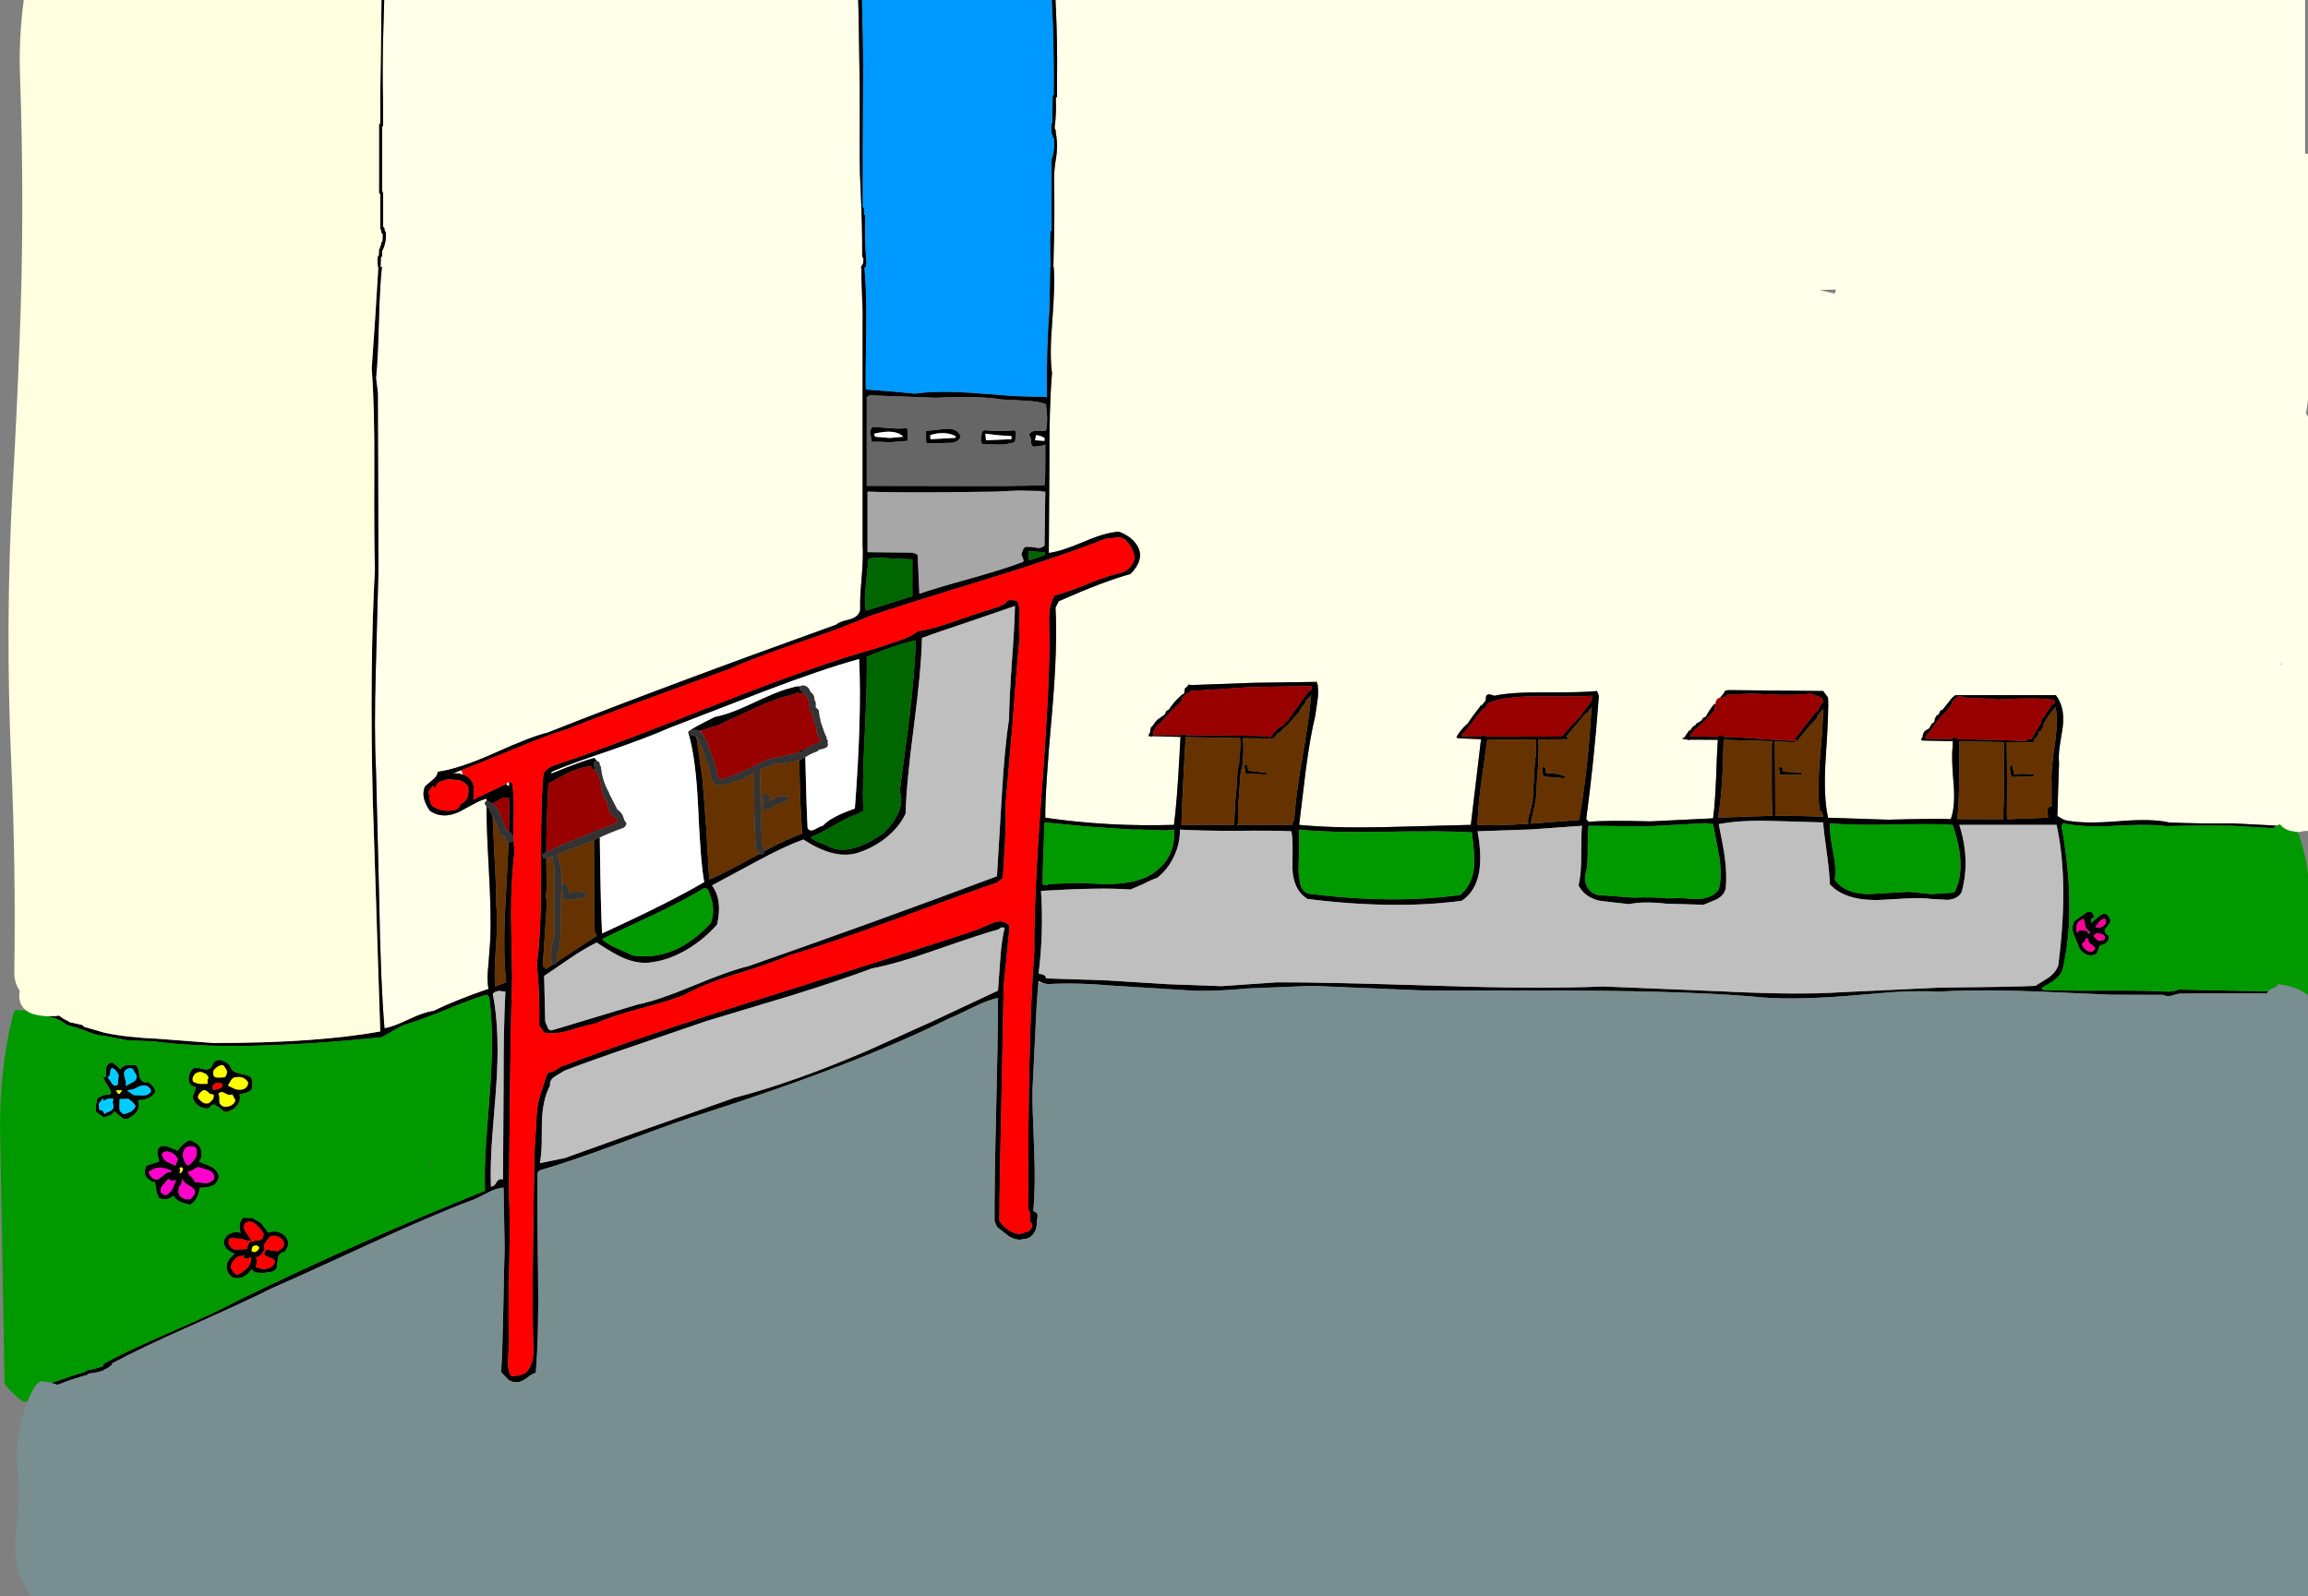 <?xml version="1.0" encoding="UTF-8" standalone="no"?>
<svg xmlns:xlink="http://www.w3.org/1999/xlink" height="523.5px" width="756.9px" xmlns="http://www.w3.org/2000/svg">
  <rect width="100%" height="100%" fill="#808080" stroke="none"/>
  <g transform="matrix(1.0, 0.0, 0.0, 1.0, -23.1, -13.85)">
    <path d="M369.25 13.85 L779.05 13.85 779.05 64.3 780.0 64.3 780.0 145.25 779.4 149.2 Q779.4 149.75 779.7 150.05 L780.0 150.45 780.0 286.35 778.95 286.4 776.7 286.8 774.15 286.4 Q771.95 285.75 770.85 284.3 L770.8 284.2 769.85 284.65 755.2 283.9 Q744.5 284.05 734.45 283.6 728.7 282.25 717.25 283.25 705.8 284.15 700.1 282.8 L697.8 281.5 698.35 264.1 Q698.1 261.5 698.65 258.1 L699.55 252.4 Q700.4 245.85 697.3 241.85 L665.05 241.85 664.95 241.95 664.4 241.8 664.05 242.1 663.3 242.7 660.15 246.65 659.55 246.85 659.4 247.05 659.15 247.6 658.85 248.2 658.35 248.45 658.2 248.55 657.9 249.15 657.65 249.45 657.6 250.05 657.55 250.3 657.35 250.65 657.25 250.9 656.8 251.1 656.65 251.2 656.4 251.65 655.75 252.8 655.05 253.15 Q653.8 253.85 653.65 255.15 L653.65 255.55 653.45 255.8 Q653.15 256.2 653.25 256.7 L654.2 256.75 663.5 256.95 663.45 258.95 Q663.0 262.25 663.8 271.25 664.35 278.5 662.85 282.5 657.8 282.3 642.25 282.7 L622.6 282.05 Q621.0 274.75 621.85 262.2 622.9 246.85 622.6 242.65 L621.0 240.5 590.1 240.2 589.25 240.3 589.1 240.25 589.1 240.35 Q588.75 240.5 588.6 240.8 L588.55 241.05 587.15 242.75 586.85 242.75 Q585.9 243.3 585.75 244.35 L585.7 244.6 585.6 244.75 585.15 244.95 585.05 245.0 584.75 245.45 Q583.45 247.1 582.5 248.95 581.4 249.2 581.2 250.15 580.95 250.2 580.8 250.4 L579.4 251.2 579.25 251.4 579.2 251.65 Q578.0 252.15 577.65 253.2 L577.05 253.5 576.8 253.8 575.6 255.55 575.65 255.65 Q575.2 255.8 574.8 256.05 L574.85 256.15 577.2 256.6 577.3 256.45 586.45 256.5 586.15 262.05 Q585.7 276.75 584.9 282.25 L564.45 283.25 Q549.6 282.85 544.1 283.4 L543.3 282.5 Q545.85 263.4 547.4 242.7 L547.4 242.65 547.4 242.4 547.4 242.35 547.45 242.15 547.45 242.05 547.4 242.0 546.85 240.5 Q542.3 241.0 529.65 240.95 518.65 240.85 513.2 242.05 L511.7 241.6 Q510.75 241.45 510.45 242.3 L510.3 243.65 509.15 245.1 508.7 245.3 508.5 245.5 508.2 246.0 Q506.1 248.55 504.35 251.3 504.05 251.4 503.85 251.65 501.95 253.45 500.75 255.55 L500.95 255.75 Q500.9 255.95 501.0 255.95 L501.25 255.95 501.6 256.0 508.8 256.3 505.45 284.4 476.7 285.15 Q460.4 285.5 449.15 284.4 L451.35 266.2 Q452.75 255.55 454.45 248.55 L455.25 242.95 Q455.5 240.65 455.25 238.9 L455.35 238.75 454.95 237.6 454.9 237.5 434.2 237.8 413.55 238.55 413.5 238.5 413.05 238.35 412.95 238.4 412.45 239.0 411.7 239.65 411.45 241.35 410.8 241.65 Q408.25 243.75 406.4 246.65 L405.6 247.05 405.5 247.3 405.1 248.2 402.5 250.05 400.8 252.3 400.6 252.25 400.55 252.6 Q400.3 253.25 400.3 254.0 L400.1 254.3 Q399.85 254.55 399.9 254.95 L399.85 254.95 399.8 255.05 399.75 255.1 399.6 255.25 400.05 255.25 400.15 255.35 400.7 255.45 400.85 255.3 410.25 255.55 409.9 261.65 Q409.1 276.85 408.1 284.4 386.3 285.05 365.9 282.05 365.8 273.15 368.05 248.3 370.0 226.05 369.25 213.15 L370.3 211.05 Q384.95 204.55 393.85 202.1 398.0 197.85 396.65 194.05 395.1 190.15 390.05 188.25 385.65 188.45 378.4 191.6 370.85 194.8 367.05 195.2 L367.25 166.1 Q367.15 147.15 368.1 136.25 367.25 130.3 368.2 118.95 369.15 106.8 368.65 101.4 L368.55 101.4 368.65 96.9 Q369.0 85.6 368.8 74.25 368.65 69.9 369.4 65.85 370.15 61.4 369.3 57.15 L369.35 56.85 369.3 56.6 369.1 56.3 368.95 55.6 Q369.6 50.95 369.35 46.15 L369.75 45.55 369.75 39.7 Q369.9 28.25 369.4 17.05 L369.25 13.85 M149.1 13.85 L304.55 13.85 304.7 20.05 305.05 42.65 305.05 65.25 Q305.05 70.9 305.35 76.5 305.9 87.15 305.85 98.0 L306.1 98.3 306.25 98.6 306.25 99.7 306.15 100.3 305.55 101.25 305.45 101.75 305.6 101.85 Q305.55 104.6 305.8 110.3 306.1 116.45 306.0 119.35 L306.0 192.75 Q306.25 196.4 305.7 203.1 305.05 210.35 305.2 213.15 305.4 215.7 302.25 216.85 L299.55 217.6 Q298.0 218.1 297.3 218.75 241.2 238.9 202.7 254.15 197.45 255.35 184.95 261.0 173.75 266.0 166.65 267.0 166.55 268.4 165.05 269.6 L162.5 271.75 Q160.9 275.25 164.1 279.8 168.2 282.65 173.75 280.1 L178.25 277.65 Q180.95 276.15 182.7 275.8 L182.7 276.6 182.6 276.65 182.4 276.7 182.3 276.85 182.15 277.15 182.1 277.45 182.2 277.7 182.65 278.4 Q182.65 285.35 183.4 298.75 184.25 314.1 183.9 321.9 L183.3 329.95 Q182.7 335.2 183.3 338.2 172.65 341.85 165.25 345.45 162.05 345.85 157.1 348.25 151.9 350.7 149.2 351.15 147.9 336.05 147.45 308.6 L146.4 266.2 Q145.75 253.45 146.35 233.2 L147.2 201.1 147.0 142.7 146.4 137.8 Q147.05 131.6 147.35 119.2 147.65 107.55 148.35 101.4 L147.9 101.4 148.0 98.35 148.25 98.05 148.4 97.8 148.4 97.5 148.4 96.05 148.65 95.75 Q149.9 93.0 149.6 89.95 L149.35 89.65 149.2 89.4 149.2 89.05 149.2 88.8 149.0 88.5 148.75 88.2 148.75 87.65 148.75 77.2 148.6 76.9 148.4 76.0 148.4 55.45 148.65 55.15 148.75 54.9 148.7 46.8 Q148.45 35.35 148.8 24.2 L149.1 13.85 M771.4 231.45 Q770.95 231.45 770.85 231.65 L771.4 231.65 771.4 231.45 M619.85 109.0 L624.8 110.15 625.2 108.8 619.85 109.0" fill="#ffffea" fill-rule="evenodd" stroke="none"/>
    <path d="M148.2 13.85 L149.1 13.85 148.8 24.2 Q148.45 35.35 148.7 46.8 L148.75 54.9 148.65 55.15 148.4 55.45 148.4 76.0 148.4 76.6 148.6 76.9 148.75 77.2 148.75 87.65 148.75 88.2 149.0 88.5 149.2 88.8 149.2 89.05 149.2 89.4 149.35 89.65 149.6 89.95 Q149.9 93.0 148.65 95.75 L148.4 96.05 148.4 97.5 148.4 97.8 148.25 98.05 148.0 98.35 147.9 101.4 148.35 101.4 Q147.65 107.55 147.35 119.2 147.05 131.6 146.4 137.8 L147.0 142.7 147.2 201.1 146.35 233.2 Q145.75 253.45 146.4 266.2 L147.45 308.6 Q147.9 336.05 149.2 351.15 151.9 350.7 157.1 348.25 162.05 345.85 165.25 345.45 172.65 341.85 183.3 338.2 182.7 335.2 183.3 329.95 L183.9 321.9 Q184.25 314.1 183.4 298.75 182.65 285.35 182.65 278.4 L183.55 279.2 183.85 280.1 184.65 281.5 185.25 294.4 Q185.85 305.0 185.85 310.95 186.4 315.7 185.75 324.3 185.1 333.45 185.5 337.4 L189.1 336.05 Q187.85 325.25 189.1 305.9 L189.9 290.05 Q190.8 290.2 191.5 289.55 191.6 287.65 190.0 286.55 190.2 279.6 190.0 275.55 188.7 275.1 187.15 275.95 L184.6 277.4 183.1 276.5 183.1 276.55 182.7 276.6 182.7 275.8 Q180.95 276.15 178.25 277.65 L173.75 280.1 Q168.2 282.65 164.1 279.8 160.9 275.25 162.5 271.75 L165.05 269.6 Q166.55 268.4 166.65 267.0 173.75 266.0 184.95 261.0 197.45 255.35 202.7 254.15 241.2 238.9 297.3 218.75 298.0 218.1 299.55 217.6 L302.25 216.85 Q305.4 215.7 305.2 213.15 305.05 210.35 305.7 203.1 306.25 196.4 306.0 192.75 L306.0 119.35 Q306.1 116.45 305.8 110.3 305.55 104.6 305.6 101.85 L305.45 101.75 305.55 101.25 306.15 100.3 306.25 99.7 306.25 98.6 306.1 98.3 305.85 98.0 Q305.9 87.15 305.35 76.5 305.05 70.9 305.05 65.25 L305.05 42.65 304.7 20.05 304.55 13.85 305.8 13.85 305.9 19.1 Q306.25 30.25 306.15 41.65 L306.05 64.25 306.05 81.65 306.05 81.7 306.15 81.8 306.25 81.95 306.45 82.25 306.45 82.8 306.45 84.0 306.65 84.3 306.85 84.55 Q306.6 92.35 307.25 99.95 L307.15 101.1 306.95 101.35 306.6 101.7 Q307.35 109.8 307.2 121.4 306.9 137.65 307.05 141.6 L315.0 142.2 323.25 142.95 Q330.8 141.8 344.6 142.9 L355.6 143.75 366.1 144.05 366.35 144.2 366.45 144.3 366.45 144.05 Q366.2 128.25 367.25 115.6 L367.5 101.4 367.65 101.4 Q367.4 96.15 367.5 90.8 L367.55 89.9 367.7 89.65 367.95 89.35 367.95 67.2 367.95 65.8 368.2 65.5 Q368.95 62.85 368.75 60.0 L368.75 59.4 368.6 59.15 368.3 58.8 368.3 58.5 368.3 58.25 368.2 57.95 367.95 57.65 367.95 56.25 Q367.8 55.55 367.9 54.85 L367.95 54.55 368.2 54.25 368.3 45.55 368.3 45.25 368.65 44.95 Q368.75 33.75 368.4 22.6 L368.3 20.2 368.0 13.85 369.25 13.85 369.4 17.05 Q369.9 28.25 369.75 39.7 L369.75 45.55 369.5 45.8 369.35 46.15 Q369.6 50.95 368.95 55.6 L369.1 56.3 369.3 56.6 369.35 56.85 369.3 57.15 Q370.15 61.4 369.4 65.85 368.65 69.9 368.8 74.25 369.0 85.6 368.65 96.9 L368.55 101.4 368.65 101.4 Q369.15 106.8 368.2 118.95 367.25 130.3 368.1 136.25 367.15 147.15 367.25 166.1 L367.05 195.2 Q370.85 194.8 378.4 191.6 385.65 188.45 390.05 188.25 395.1 190.15 396.65 194.05 398.0 197.85 393.85 202.1 384.95 204.55 370.3 211.05 L369.25 213.15 Q370.0 226.05 368.05 248.3 365.8 273.15 365.9 282.05 386.3 285.05 408.1 284.4 409.1 276.85 409.9 261.65 L410.25 255.55 400.85 255.3 400.7 255.45 400.15 255.35 400.05 255.25 399.6 255.25 399.75 255.1 399.8 255.05 399.85 254.95 399.9 254.95 Q399.85 254.55 400.1 254.3 L400.3 254.0 Q400.3 253.25 400.55 252.6 L400.6 252.25 400.8 252.3 402.5 250.05 405.1 248.2 405.5 247.3 405.6 247.05 406.4 246.65 Q408.25 243.75 410.8 241.65 L411.45 241.35 411.7 239.65 412.45 239.0 412.95 238.4 413.05 238.35 413.5 238.5 413.55 238.55 434.2 237.8 454.9 237.5 454.95 237.6 455.2 238.55 455.35 238.75 455.25 238.9 Q455.5 240.65 455.25 242.95 L454.45 248.55 Q452.75 255.55 451.35 266.2 L449.15 284.4 Q460.4 285.5 476.7 285.15 L505.45 284.4 508.8 256.3 501.6 256.0 501.25 255.95 501.0 255.95 Q500.9 255.95 500.95 255.75 L500.75 255.55 Q501.95 253.45 503.85 251.65 504.05 251.4 504.35 251.3 506.1 248.55 508.2 246.0 L508.5 245.5 508.7 245.3 509.15 245.1 510.3 243.65 510.45 242.3 Q510.75 241.45 511.7 241.6 L513.2 242.05 Q518.65 240.85 529.65 240.95 542.3 241.0 546.85 240.5 L547.4 242.0 547.45 242.05 547.45 242.15 547.4 242.35 547.4 242.4 547.4 242.65 547.4 242.7 Q545.85 263.4 543.3 282.5 L544.1 283.4 Q549.6 282.85 564.45 283.25 L584.9 282.25 Q585.7 276.75 586.15 262.05 L586.45 256.5 577.3 256.45 577.2 256.6 574.85 256.15 574.8 256.05 Q575.2 255.8 575.65 255.65 L575.6 255.55 576.8 253.8 577.05 253.5 577.65 253.2 Q578.0 252.15 579.2 251.65 L579.25 251.4 579.4 251.2 580.8 250.4 Q580.95 250.2 581.2 250.15 581.4 249.2 582.5 248.95 583.45 247.1 584.75 245.45 L585.05 245.0 585.15 244.95 585.6 244.75 585.7 244.6 Q585.45 245.7 585.35 246.9 582.7 250.0 579.45 252.75 L579.0 253.05 577.15 255.35 586.45 255.55 586.5 255.15 588.35 255.15 588.35 255.6 593.4 255.7 601.4 256.3 612.05 256.9 612.1 257.2 611.95 257.35 605.15 257.0 605.1 257.0 605.15 257.05 605.25 268.8 605.3 280.85 605.3 280.9 605.25 281.4 605.3 281.4 Q612.4 281.4 621.0 281.7 620.75 280.0 619.85 279.6 619.0 273.5 620.0 262.0 620.9 251.75 621.0 246.4 L619.15 248.55 619.0 249.15 618.9 249.45 Q615.55 252.9 612.8 256.6 L612.1 256.75 611.6 256.3 618.65 247.3 619.25 247.05 Q619.7 245.6 620.75 244.4 L621.0 243.75 621.0 243.65 620.4 242.65 616.8 241.3 Q612.25 242.05 603.1 241.6 595.8 241.1 591.15 241.75 L591.05 241.6 589.85 241.5 589.05 242.1 588.55 242.6 587.15 242.75 588.55 241.05 588.6 240.8 Q588.75 240.5 589.1 240.35 L589.1 240.25 589.25 240.3 590.1 240.2 621.0 240.5 622.6 242.65 Q622.9 246.85 621.85 262.2 621.0 274.75 622.6 282.05 L642.25 282.7 Q657.8 282.3 662.85 282.5 664.35 278.5 663.8 271.25 663.0 262.25 663.45 258.95 L663.5 256.95 654.2 256.75 653.25 256.7 Q653.15 256.2 653.45 255.8 L653.65 255.55 653.65 255.15 Q653.8 253.85 655.05 253.15 L655.75 252.8 656.4 251.65 656.65 251.2 656.8 251.1 657.25 250.9 657.35 250.65 657.55 250.3 657.6 250.05 657.65 249.45 657.9 249.15 658.2 248.55 658.35 248.45 658.85 248.2 659.15 247.6 659.4 247.05 659.55 246.85 660.15 246.65 663.3 242.7 664.05 242.1 664.4 241.8 664.95 241.95 665.05 241.85 697.3 241.85 Q700.4 245.85 699.55 252.4 L698.65 258.1 Q698.1 261.5 698.35 264.1 L697.8 281.5 700.1 282.8 Q705.8 284.15 717.25 283.25 728.7 282.25 734.45 283.6 744.5 284.05 755.2 283.9 L769.85 284.65 769.4 284.75 768.7 285.5 757.8 284.85 754.8 284.7 Q744.45 284.55 734.45 284.8 L734.45 284.95 Q729.05 284.0 717.1 284.7 705.85 285.3 699.75 283.85 L699.15 284.7 Q702.5 302.8 701.55 317.9 701.05 325.3 699.5 332.05 698.8 333.85 696.6 335.5 L692.8 337.85 692.55 337.95 693.15 338.55 Q699.5 338.85 713.55 338.75 727.25 338.7 734.45 339.1 L735.75 338.95 736.0 338.9 737.4 338.55 737.6 338.4 745.9 338.6 767.0 339.0 766.45 339.65 766.0 339.65 745.5 339.65 737.8 339.75 736.6 340.0 736.35 340.1 Q734.0 340.95 732.5 340.15 L732.45 340.15 715.4 340.1 696.95 339.3 Q673.2 338.2 658.9 339.1 652.5 338.75 644.0 339.25 L628.8 340.5 Q609.15 342.05 597.4 340.65 572.2 338.6 525.3 338.75 L489.6 338.7 453.55 337.2 432.15 338.05 Q419.05 339.3 410.9 338.55 L388.45 337.15 Q375.0 336.05 366.7 336.65 L365.15 336.25 Q364.3 336.0 363.85 335.65 L363.8 335.65 363.7 335.5 363.65 336.1 363.65 336.15 Q363.0 342.7 362.6 353.15 L361.7 371.25 Q361.6 375.9 362.25 391.0 362.75 403.3 361.95 411.1 363.55 411.5 363.35 412.95 363.0 415.15 363.1 415.45 363.0 417.25 361.9 418.65 360.7 420.2 358.7 420.25 356.65 420.9 354.0 419.35 L350.05 416.25 349.25 414.35 Q349.2 402.3 349.8 377.65 350.4 352.9 350.4 341.2 347.2 341.75 342.3 344.2 335.9 347.3 334.3 347.9 304.75 362.65 254.05 378.95 246.15 381.4 227.3 388.45 210.1 394.85 200.15 397.7 199.15 398.25 199.35 399.8 199.2 406.35 199.55 431.4 199.85 451.45 198.8 464.15 197.75 464.3 196.05 465.7 194.35 467.0 193.0 467.15 191.2 467.4 189.7 466.3 L187.45 463.9 Q187.9 456.65 188.15 443.4 188.4 428.8 188.6 423.5 L188.25 403.4 Q186.05 403.4 182.85 405.15 178.7 407.3 177.5 407.65 164.75 412.45 144.75 421.65 119.45 433.3 112.3 436.35 104.25 440.45 84.55 449.2 69.35 455.95 59.8 461.05 L59.75 461.1 59.95 461.25 Q58.85 462.5 57.15 463.15 L56.85 463.4 Q54.6 464.15 52.2 464.35 L51.95 464.65 51.7 464.8 Q46.7 466.15 42.0 468.05 L39.95 467.45 Q45.45 465.5 51.0 463.75 51.15 463.6 51.35 463.5 L51.5 463.3 Q54.45 462.95 57.0 461.85 L57.0 461.2 Q64.3 457.15 79.05 450.75 94.2 444.2 101.2 440.35 140.7 421.1 182.15 404.4 181.9 397.55 182.5 388.55 L183.7 372.9 Q185.2 353.25 183.55 340.85 L182.7 340.1 Q178.25 341.35 169.2 345.1 160.15 348.75 155.55 350.05 154.15 350.65 151.9 352.0 L148.35 354.05 Q99.75 359.0 73.45 355.4 L64.8 355.05 57.7 353.65 Q55.1 353.55 52.4 352.45 48.85 350.95 45.1 350.05 42.3 347.85 38.85 347.25 L38.5 347.2 38.5 347.15 41.4 347.1 42.5 346.95 Q43.7 348.0 45.25 348.65 L45.9 349.1 50.1 350.05 50.4 350.35 50.65 350.55 50.7 350.65 57.3 352.55 Q64.35 354.1 74.8 354.55 L93.1 355.95 Q127.05 355.95 147.8 352.15 L145.35 276.25 Q144.3 232.9 146.05 200.55 145.75 191.7 145.85 167.4 145.95 147.0 145.0 134.7 L146.15 118.05 147.15 101.9 Q146.8 100.3 146.95 98.55 L146.95 97.95 147.3 97.7 147.4 95.95 147.4 95.65 147.65 95.35 147.75 94.8 147.8 94.5 148.05 94.2 148.15 93.65 148.15 93.3 148.5 93.05 148.6 91.0 148.6 90.75 148.4 90.45 148.15 90.15 148.15 89.9 148.15 89.55 148.0 89.3 147.8 89.0 147.8 78.25 147.8 77.7 147.65 77.4 147.4 77.1 147.4 55.4 147.4 54.8 147.55 54.5 147.8 54.2 Q147.75 43.05 148.0 31.9 L148.2 13.85 M687.65 256.8 Q688.25 256.1 689.3 256.3 690.5 254.0 692.05 251.65 L692.4 251.05 692.5 250.5 692.5 250.2 695.6 245.6 695.9 245.0 696.6 244.75 696.9 244.1 696.75 243.4 Q690.7 242.6 680.95 243.15 L677.5 243.3 677.4 243.15 667.35 242.65 666.9 242.35 665.35 242.25 665.3 242.35 665.1 242.4 Q665.0 242.4 664.95 242.5 L664.75 242.65 663.8 243.55 663.75 243.7 663.45 243.75 663.1 244.65 662.95 245.2 661.65 246.75 661.35 247.25 Q658.7 249.6 656.8 252.7 L654.75 255.2 654.7 255.55 654.65 255.8 654.45 256.15 654.65 256.15 663.5 256.25 663.55 255.35 Q664.2 256.05 665.65 256.25 L665.65 256.3 675.5 256.5 680.7 256.65 680.75 256.6 680.85 256.65 687.65 256.9 687.7 256.9 687.65 256.8 M683.15 265.05 L683.2 265.95 683.2 266.2 683.3 266.35 683.4 266.55 Q683.35 267.05 683.6 267.55 L683.65 267.8 Q686.95 267.45 690.1 267.9 L690.15 268.2 690.05 268.5 682.75 268.7 682.6 268.15 682.6 267.9 682.5 267.75 682.45 267.55 Q682.2 266.45 682.25 265.3 L682.35 264.95 682.5 264.9 682.7 264.85 683.0 264.95 683.15 265.05 M680.25 263.65 L680.25 257.25 665.65 257.0 665.65 263.2 Q665.7 275.15 665.05 282.5 L680.15 282.55 680.05 281.75 680.25 275.65 680.25 263.65 M689.6 257.35 L689.55 257.35 681.2 257.25 681.3 268.6 681.25 280.6 Q681.2 281.6 681.45 282.55 L681.5 282.55 694.75 282.05 694.55 279.6 Q694.5 279.0 695.0 278.65 695.45 278.3 695.9 278.45 L695.9 270.0 Q695.65 266.6 697.15 256.65 698.0 250.3 697.25 245.8 694.8 248.3 693.25 251.55 L693.1 251.9 693.1 252.15 693.1 252.45 Q692.7 252.8 692.55 253.3 L692.5 253.5 692.4 253.55 691.85 253.8 691.45 254.95 691.35 255.25 690.25 256.4 690.25 256.95 690.15 257.3 689.7 257.3 689.6 257.35 M697.55 284.4 L665.65 284.4 Q669.3 295.75 666.45 306.35 665.35 308.65 661.95 309.0 L656.5 308.7 Q653.35 308.25 648.05 308.55 L638.95 309.05 Q628.05 309.2 623.2 303.9 623.1 300.25 622.2 293.6 621.15 286.25 621.0 283.6 L603.8 283.1 Q593.95 282.8 586.75 284.15 588.3 291.7 588.7 294.8 589.5 300.5 589.05 305.25 588.55 307.45 586.15 308.8 L581.8 310.6 569.6 310.25 Q561.85 309.4 557.4 310.4 L552.4 309.85 547.8 309.3 Q542.85 308.25 540.75 304.25 541.65 300.95 541.65 294.7 541.65 286.85 541.9 284.7 L525.05 285.9 507.65 286.5 Q510.9 303.85 502.45 309.3 480.4 312.25 451.9 308.7 447.25 305.8 446.95 298.85 L447.0 292.7 Q447.05 288.9 446.6 286.5 440.8 286.2 428.05 286.35 416.4 286.35 410.05 285.95 410.15 290.35 408.15 294.65 406.05 299.15 402.55 301.8 401.0 302.25 398.15 303.75 L393.85 305.6 Q384.2 304.85 364.5 306.05 365.4 319.8 363.7 333.15 L365.2 333.55 Q366.15 333.85 366.1 334.75 L385.9 335.4 405.9 336.65 423.65 337.3 441.65 336.05 Q455.95 335.95 495.3 337.2 528.8 338.3 548.8 337.4 L587.65 339.0 Q612.5 340.25 626.75 339.3 L658.6 337.8 Q683.75 337.55 690.6 337.2 L695.0 334.45 Q697.3 332.75 698.1 330.5 701.65 302.95 697.55 284.4 M709.05 315.2 Q708.75 315.75 708.85 316.55 L711.75 314.2 Q713.65 312.75 714.75 314.65 715.45 315.5 715.05 316.5 L714.0 317.95 Q713.25 318.75 713.35 319.25 713.35 320.0 714.75 320.8 714.75 323.25 712.55 323.8 711.5 323.75 711.25 325.25 710.9 326.85 709.8 327.05 708.05 327.55 706.55 326.5 705.15 325.6 704.7 324.05 L703.1 320.15 Q702.7 319.0 702.8 317.95 702.85 316.9 703.35 316.0 L707.15 313.25 Q709.35 311.95 710.0 315.0 709.35 314.6 709.05 315.2 M707.45 321.7 L707.05 321.45 Q707.2 322.05 706.75 322.7 L705.85 323.45 Q706.9 326.1 709.2 325.95 710.25 325.25 710.2 324.75 L709.4 323.95 Q707.55 322.85 708.05 321.7 L707.45 321.7 M704.25 319.8 Q704.8 318.8 705.9 319.0 L707.8 319.2 707.8 320.0 708.4 320.0 708.4 319.45 707.95 319.1 Q707.25 318.45 706.95 317.6 L706.45 315.2 Q703.45 316.1 704.25 319.8 M710.25 317.9 L711.65 318.1 Q714.6 317.1 713.4 315.2 712.35 315.25 711.6 316.15 L710.25 317.9 M712.05 320.15 Q709.95 319.6 709.8 321.1 L711.25 322.4 713.05 322.15 Q714.05 320.7 712.05 320.15 M649.2 306.35 L656.35 307.1 664.0 306.6 Q668.35 298.4 663.45 284.4 657.45 283.95 643.5 284.3 630.4 284.6 623.2 283.85 623.05 287.05 624.3 293.5 625.4 299.05 624.8 302.35 628.05 307.0 635.95 307.1 L642.8 306.7 649.2 306.35 M358.9 145.25 L351.45 144.85 Q344.35 143.65 329.85 144.3 L308.4 143.5 307.35 144.05 307.35 173.2 336.8 173.25 Q354.95 173.35 365.65 173.0 365.95 170.1 365.9 166.25 L365.9 159.55 Q365.65 159.95 364.2 160.1 L361.95 160.35 Q361.15 159.8 361.2 158.5 361.25 157.15 360.55 156.55 361.15 155.15 362.95 155.15 L366.1 155.2 Q366.9 151.7 366.1 146.4 363.55 145.4 358.9 145.25 M354.8 157.9 L354.8 156.9 350.45 156.6 346.25 156.1 346.45 158.25 354.8 157.9 M355.95 158.8 Q353.85 159.6 350.9 159.65 L345.3 159.55 Q344.55 158.7 344.85 157.65 L345.1 155.75 Q345.55 154.7 347.05 155.05 L349.45 155.2 352.85 155.2 355.95 155.0 Q356.45 155.85 355.95 158.8 M336.5 157.45 L336.5 156.9 Q332.95 155.1 328.2 156.55 L328.2 157.35 Q328.1 157.75 328.4 157.9 L336.5 157.45 M362.9 156.55 L362.55 158.25 365.65 158.45 365.65 157.45 364.2 156.8 362.9 156.55 M334.4 159.1 L329.0 159.25 327.0 159.25 Q326.7 158.55 326.8 157.35 L326.8 155.2 333.4 154.5 Q337.25 154.3 338.15 157.1 337.25 159.15 334.4 159.1 M360.35 194.65 L360.55 197.65 365.65 195.95 365.65 194.95 360.35 194.65 M361.45 193.25 L363.55 193.6 Q364.85 193.6 365.65 192.75 L365.9 175.1 365.15 175.1 Q364.6 175.15 364.5 174.9 L356.9 174.75 349.45 175.1 328.55 175.35 Q316.5 175.4 307.6 175.1 L307.6 194.95 321.25 195.1 Q323.25 195.05 324.05 195.95 L324.6 208.6 Q329.4 206.9 341.65 203.5 352.7 200.4 358.7 198.1 358.9 197.5 358.3 196.35 357.85 195.4 358.35 194.95 358.65 193.5 359.5 193.2 L361.45 193.25 M190.0 270.2 Q190.8 270.5 191.05 270.8 191.8 274.9 191.55 282.2 191.3 289.6 191.85 293.0 190.7 302.0 190.7 314.1 L191.05 334.75 Q190.6 348.9 190.35 370.3 L190.0 405.2 Q190.45 413.95 190.1 428.75 189.75 444.85 190.0 451.85 190.2 452.75 189.8 458.65 189.4 463.45 190.8 465.25 L193.3 465.0 195.55 464.15 Q198.4 461.05 198.0 455.65 197.6 442.35 197.9 423.7 L198.35 392.15 198.95 382.7 Q199.1 376.75 200.15 373.35 L201.45 369.35 Q202.15 366.85 202.95 365.55 204.0 365.7 205.7 364.6 207.6 363.3 208.5 363.2 233.75 353.55 275.55 340.5 329.05 323.65 342.9 319.0 L345.7 317.8 348.8 316.5 Q352.35 315.2 354.2 317.65 L352.25 337.4 351.5 375.8 Q350.9 400.25 350.85 414.35 353.8 418.3 357.55 418.6 L360.4 417.7 Q361.75 416.85 361.5 415.15 360.65 414.45 360.85 412.8 361.0 411.2 360.35 410.55 360.1 355.4 362.3 325.7 362.1 308.65 364.6 275.5 367.2 240.85 367.25 225.45 L367.15 216.9 Q367.15 212.15 368.9 209.15 372.35 208.35 379.55 205.45 386.5 202.6 390.05 201.9 394.3 201.0 395.25 196.75 394.6 193.45 392.8 191.7 391.75 189.9 389.35 190.15 L385.55 190.6 Q371.25 196.25 346.8 203.8 317.1 212.85 307.95 216.05 300.7 219.35 285.1 224.6 269.9 229.8 262.4 233.25 219.35 248.85 209.1 253.0 202.05 255.15 190.3 260.1 L174.4 266.5 171.6 267.55 Q173.05 267.15 174.95 267.9 176.95 268.6 177.75 270.0 178.95 271.55 178.3 276.1 L189.1 271.0 190.0 271.75 190.0 270.2 M439.9 255.55 Q441.25 253.05 444.05 251.65 L444.35 251.1 444.55 250.8 445.15 250.5 451.95 240.95 452.15 240.75 453.25 239.95 453.3 238.85 433.25 239.2 413.3 240.5 413.3 240.75 413.05 241.15 412.5 241.1 411.75 241.7 410.7 242.85 410.7 243.75 Q407.7 246.45 404.95 249.55 L404.8 249.8 404.7 250.05 404.6 250.1 404.1 250.3 404.0 250.65 403.9 250.8 Q402.25 251.65 401.6 253.4 L401.4 253.55 401.35 253.55 401.3 254.4 401.3 254.65 401.1 254.95 401.3 254.95 410.25 255.0 410.3 254.4 410.35 254.45 410.7 254.8 412.0 254.8 412.0 255.0 430.05 255.15 430.2 255.15 430.25 255.15 436.75 255.25 439.9 255.6 439.95 255.6 439.9 255.55 M429.0 284.4 L446.95 284.4 Q446.85 283.7 447.55 282.8 447.9 275.4 450.45 260.85 452.5 248.95 453.1 241.8 L451.65 243.4 451.35 243.65 451.35 243.9 451.35 244.25 Q450.05 245.5 449.25 247.15 L449.15 247.3 445.4 251.65 443.35 253.4 443.2 253.7 443.1 253.9 Q441.8 254.35 441.2 255.65 L441.15 255.8 440.45 256.0 440.45 256.05 440.35 256.1 430.7 255.95 Q431.1 260.25 430.55 264.5 L430.55 264.8 Q429.8 267.55 429.7 270.6 L429.3 276.5 429.25 276.7 429.1 276.8 429.1 283.6 429.1 283.9 429.0 284.05 428.9 284.2 428.9 284.4 429.0 284.4 M431.3 264.95 L431.3 264.85 431.8 264.6 432.05 264.7 432.2 264.85 432.4 266.25 432.4 266.6 438.6 267.35 438.65 267.6 438.55 267.9 431.6 267.55 431.25 265.4 431.25 265.1 431.3 264.95 M429.5 262.5 Q430.0 259.3 429.8 255.95 L411.95 255.6 Q411.1 268.75 410.55 284.4 L427.75 284.4 427.8 284.25 427.9 284.1 Q427.95 278.2 428.6 272.5 L428.9 267.15 429.0 267.05 429.1 266.85 Q429.05 265.8 429.25 264.85 L429.3 264.5 Q429.65 263.75 429.5 262.85 L429.5 262.5 M449.15 285.95 L449.1 293.0 448.95 299.9 449.5 303.8 Q450.0 306.1 452.15 306.95 479.55 310.45 501.9 307.4 506.0 304.1 506.55 297.9 506.8 294.65 505.8 286.85 497.5 286.3 477.3 286.65 459.4 287.0 449.15 285.95 M357.45 216.45 Q357.1 220.25 357.55 222.2 356.6 231.15 355.2 250.85 L352.85 278.0 Q353.05 283.0 352.7 289.8 L352.0 301.8 350.05 303.35 Q342.25 305.95 315.95 315.65 294.85 323.35 281.8 327.25 277.0 329.45 264.6 333.3 253.8 336.6 247.7 340.1 243.35 341.9 233.1 344.65 223.35 347.25 218.55 349.5 217.05 349.65 210.1 351.75 204.85 353.3 201.55 352.5 L199.95 350.25 Q200.15 339.3 199.15 330.15 200.65 319.6 200.5 298.4 200.45 275.85 201.35 267.55 202.4 265.7 205.05 264.8 L209.45 263.3 Q222.15 259.05 259.45 244.35 290.9 231.95 310.15 226.55 L317.45 224.15 Q321.75 222.75 324.25 220.85 328.75 220.25 335.95 217.7 344.8 214.55 347.3 213.95 L350.8 212.75 Q352.85 212.1 353.65 210.7 L355.15 210.7 Q356.3 210.7 356.75 211.05 357.7 213.2 357.45 216.45 M354.95 230.85 Q355.85 218.75 355.95 212.6 L340.8 217.8 Q330.2 221.3 325.45 223.1 325.25 233.35 322.8 252.1 320.3 271.05 320.1 280.7 318.0 285.2 313.4 288.85 309.05 292.2 303.8 293.75 296.4 295.65 286.55 289.2 280.2 291.5 271.3 296.35 L256.6 304.25 Q260.15 309.1 258.25 317.1 254.0 321.95 248.45 325.25 242.7 328.65 237.2 329.4 232.8 330.3 227.4 328.0 224.4 326.7 218.8 323.0 215.05 324.75 210.0 328.2 L201.55 333.95 201.9 348.9 202.8 351.1 Q203.4 352.15 204.7 351.6 L232.1 343.35 Q238.8 342.0 250.35 337.2 262.5 332.15 268.5 330.75 308.1 316.95 350.05 301.25 L351.6 275.4 Q352.55 258.95 354.0 249.9 354.1 242.9 354.95 230.85 M379.8 284.95 L365.65 283.6 365.65 283.65 Q364.95 301.25 365.05 303.9 365.75 304.35 367.1 303.9 L369.25 303.7 376.9 303.45 385.1 303.8 Q395.2 303.95 400.6 300.7 408.8 295.5 408.1 285.95 406.2 286.4 401.5 286.1 396.1 285.85 394.45 285.95 L379.8 284.95 M351.55 318.05 Q351.1 318.1 350.65 318.65 345.55 320.0 330.2 325.35 317.2 329.95 309.0 331.5 297.45 335.8 282.0 340.55 L254.9 348.7 231.4 356.75 Q217.1 361.6 208.25 365.0 L205.1 366.9 Q203.2 368.1 203.5 369.9 200.95 374.5 200.8 382.4 L200.75 388.9 Q200.65 392.65 200.15 395.35 L208.25 393.7 Q227.1 386.85 264.0 373.9 283.35 368.9 307.95 358.3 L329.3 348.65 350.4 338.75 351.15 328.2 Q351.6 321.9 352.6 318.1 L351.55 318.05 M604.35 256.95 L588.35 256.5 588.05 266.45 Q587.65 275.85 586.5 282.05 L604.35 281.4 Q604.1 275.8 604.15 270.15 L604.15 258.15 604.35 256.95 M606.8 265.45 L606.8 265.4 Q607.35 265.35 607.65 265.75 L607.7 265.95 607.7 266.55 607.7 266.95 613.4 267.2 613.8 267.35 613.85 267.6 613.75 267.9 613.4 268.0 606.85 267.95 Q606.6 267.5 606.65 266.95 L606.7 266.55 606.6 266.4 606.4 266.2 606.35 265.95 606.4 265.65 606.8 265.45 M586.95 294.95 L584.9 284.15 582.35 283.85 563.05 284.9 544.1 284.7 Q543.8 286.45 543.8 291.9 543.85 297.15 543.3 299.7 542.45 302.05 543.4 304.3 544.45 306.75 547.1 307.4 L558.6 308.25 Q566.35 308.05 569.9 308.5 L574.2 308.4 578.9 308.7 Q584.45 308.85 586.75 305.6 587.9 301.35 586.95 294.95 M509.95 246.15 L509.35 246.45 503.4 254.0 503.15 254.3 502.55 254.55 502.55 254.85 502.55 255.15 502.4 255.4 508.9 255.45 509.0 254.75 509.05 254.85 509.4 255.15 511.0 255.35 511.0 255.5 515.35 255.5 535.25 255.45 Q538.1 252.05 541.2 248.95 L545.1 243.6 545.15 242.05 Q542.3 242.35 528.45 242.25 518.25 242.1 512.2 243.95 L512.15 244.3 511.6 244.25 511.6 244.3 511.2 244.4 510.5 245.35 509.9 247.05 510.0 246.15 510.0 246.1 509.95 246.15 M509.7 248.65 L509.75 249.35 509.6 249.4 509.7 248.65 M514.95 256.45 L510.85 256.35 509.8 264.0 Q507.8 277.0 507.65 284.4 513.9 284.75 524.15 284.05 L524.3 284.05 Q524.1 283.2 524.3 282.3 L524.35 282.05 524.45 281.85 524.55 281.75 524.55 281.15 524.55 280.9 524.7 280.75 524.85 280.55 525.35 278.1 525.35 277.95 525.4 277.85 525.55 277.65 525.55 276.95 525.55 276.7 525.65 276.5 525.75 276.35 526.4 264.65 526.6 262.45 526.75 262.2 526.75 256.65 526.75 256.4 514.95 256.45 M536.8 255.45 L537.1 255.7 537.25 256.05 537.4 256.3 527.65 256.4 Q527.8 262.2 527.3 268.0 527.05 270.25 527.05 272.5 526.95 275.6 526.3 278.45 L525.05 284.0 540.95 282.8 Q544.05 265.3 545.0 245.8 L543.7 247.65 543.45 247.75 543.0 248.0 536.75 255.4 536.7 255.45 536.8 255.45 M530.0 265.95 L530.1 267.25 530.2 267.5 Q533.1 267.3 535.9 268.3 L536.3 268.5 536.3 268.75 536.25 269.1 529.35 268.55 Q528.9 267.65 529.0 266.65 L529.0 266.35 528.9 266.2 528.8 266.1 528.8 265.95 528.85 265.65 529.25 265.45 529.3 265.4 Q529.65 265.45 529.9 265.75 L530.0 265.95 M314.85 157.5 L319.3 157.1 Q316.8 154.4 309.8 156.1 L309.9 156.65 310.15 157.1 314.85 157.5 M320.85 156.3 L320.7 158.45 314.95 158.9 Q310.35 158.6 309.0 158.8 L308.55 156.2 Q308.25 154.65 309.35 153.85 L315.15 154.3 Q318.6 154.6 320.45 154.2 320.9 155.15 320.85 156.3 M315.05 197.0 Q310.45 196.5 307.95 197.1 L307.05 205.75 Q306.45 210.7 307.05 214.15 L322.3 209.4 322.3 197.3 315.05 197.0 M68.5 364.75 L68.85 366.75 Q69.25 369.15 71.7 368.8 74.35 370.6 73.9 372.25 72.2 374.7 68.35 374.7 69.35 377.6 66.95 379.5 L65.3 380.65 Q64.25 381.15 63.4 380.65 L60.6 378.4 Q59.6 379.9 57.6 380.2 57.05 380.65 56.5 379.9 L54.5 378.45 Q54.4 376.8 54.8 375.3 L55.0 374.1 Q55.8 373.6 56.8 373.2 L56.8 373.15 57.0 373.2 57.0 373.05 58.4 372.9 Q59.2 373.05 59.55 372.25 59.35 371.3 58.2 369.55 57.05 368.0 57.0 366.9 L57.85 367.2 57.9 364.4 Q58.1 362.55 59.8 362.35 60.85 362.75 62.55 364.55 63.4 363.55 64.75 363.15 L67.55 363.2 Q68.25 363.65 68.5 364.75 M68.75 370.2 L66.75 371.15 64.75 371.45 66.95 373.05 70.05 373.15 Q71.6 373.2 72.55 372.0 L72.55 371.25 Q71.3 369.15 68.75 370.2 M61.75 369.55 L62.0 366.35 60.95 364.75 Q59.45 363.6 59.35 365.0 59.2 367.0 58.4 367.2 L59.7 369.0 Q60.55 370.55 61.75 369.55 M63.9 366.85 L64.35 368.65 Q64.5 369.6 64.2 370.1 L66.65 368.8 Q68.1 368.0 67.9 366.65 L67.0 365.05 Q66.6 364.1 65.6 364.2 63.35 364.65 63.9 366.85 M60.4 374.35 Q58.85 373.8 57.0 374.95 L57.0 374.0 55.7 375.6 55.5 375.85 55.6 377.25 55.7 377.85 56.9 378.25 57.35 379.2 58.1 378.75 Q59.75 378.2 60.05 377.6 60.5 377.1 60.2 376.05 59.9 374.9 60.4 374.35 M62.35 372.6 L63.15 371.45 61.2 371.45 61.6 372.25 Q61.85 372.7 62.35 372.6 M65.15 374.25 L62.35 374.35 62.25 377.25 Q62.3 378.65 63.75 379.3 L65.95 378.5 Q67.1 377.85 67.55 376.6 66.6 375.05 65.15 374.25 M79.05 391.85 Q77.1 391.05 76.2 392.35 76.4 393.9 77.8 394.85 L80.6 396.15 81.4 394.25 Q80.95 392.6 79.05 391.85 M75.05 390.45 Q76.15 389.35 77.95 389.85 L80.85 391.0 81.2 391.35 Q83.55 388.3 85.35 387.8 89.15 389.05 89.15 391.8 89.5 393.5 88.35 394.8 L92.0 396.3 Q94.05 397.3 94.7 399.05 95.25 400.65 93.35 402.5 91.15 403.55 88.7 403.4 87.8 407.95 85.35 409.0 L82.35 408.15 Q80.7 407.4 80.05 406.1 78.05 407.8 75.3 406.85 74.6 405.75 74.35 404.2 L73.9 401.5 Q73.35 401.75 72.7 401.25 L71.5 400.4 Q69.8 398.9 71.15 396.15 L75.3 394.8 74.8 392.7 Q74.55 391.35 75.05 390.45 M101.45 371.25 Q102.75 371.35 103.55 370.75 104.5 370.05 104.45 368.8 103.05 366.7 100.3 367.2 99.35 367.3 98.8 368.3 L97.85 369.9 99.6 370.75 Q100.55 371.3 101.45 371.25 M105.6 371.25 Q104.55 372.35 101.65 372.8 102.1 374.25 101.3 375.8 100.5 377.35 98.9 377.95 97.7 378.8 96.6 378.45 L95.0 377.15 93.45 376.15 Q92.5 376.05 91.5 377.4 89.75 377.55 88.3 376.6 86.85 375.65 86.4 374.15 86.2 373.4 86.9 372.0 87.4 370.85 87.05 370.25 L86.95 370.1 86.75 370.35 Q85.0 369.65 84.95 367.85 84.9 366.3 85.95 364.75 86.6 363.95 87.75 364.05 L89.8 364.5 Q92.25 365.1 92.85 362.85 93.95 360.95 96.15 361.75 98.2 362.45 98.9 364.2 99.35 365.45 101.55 365.9 104.35 366.5 105.0 366.9 106.45 368.0 105.6 371.25 M97.5 365.0 L96.8 363.85 Q96.35 363.1 95.65 363.2 94.6 363.5 93.75 364.3 92.7 365.25 93.1 366.1 93.0 367.25 94.6 367.3 L96.7 367.2 Q97.65 366.55 97.5 365.0 M86.6 366.75 Q86.05 367.7 86.4 368.55 87.35 369.2 88.75 369.35 L91.15 369.35 91.15 368.35 Q91.05 367.8 91.5 367.45 91.25 366.35 90.1 365.85 89.05 365.25 88.15 365.55 87.15 365.7 86.6 366.75 M94.4 369.0 Q93.25 369.15 92.85 370.1 92.7 371.0 93.35 371.45 93.55 371.2 95.05 370.85 96.15 370.55 96.1 369.55 95.45 368.9 94.4 369.0 M91.5 375.7 Q93.55 374.4 93.1 372.8 92.2 372.95 91.4 372.15 90.6 371.3 89.75 371.45 87.6 372.9 88.15 374.15 L89.45 375.35 Q90.3 375.95 91.5 375.7 M99.25 372.8 Q98.3 373.3 96.9 372.45 95.65 371.6 94.7 372.6 95.05 372.95 95.05 373.9 L95.05 375.25 Q95.1 376.05 95.9 376.5 96.5 376.95 97.25 376.85 98.3 376.8 99.15 376.25 100.1 375.65 100.3 374.7 L99.25 372.8 M87.55 391.55 Q87.7 389.75 85.75 389.85 83.85 389.85 83.4 391.35 82.8 392.6 83.35 394.0 83.7 395.3 84.75 396.15 87.8 394.1 87.55 391.55 M287.2 262.15 L287.2 262.35 Q287.5 276.9 287.95 285.5 288.75 286.7 290.25 285.9 292.4 284.7 292.95 284.7 295.4 281.85 303.45 279.05 305.75 248.8 304.85 230.0 292.15 233.55 273.85 240.55 L242.75 252.55 Q236.05 255.55 223.35 259.95 209.7 264.55 204.1 267.0 L203.85 267.55 Q214.0 263.4 218.0 262.4 L218.85 263.4 218.7 263.35 218.7 263.4 217.85 263.85 217.85 264.4 218.2 266.5 217.25 265.75 217.2 265.1 Q213.65 265.45 209.65 267.2 L202.95 270.8 Q202.25 283.95 202.25 293.4 L200.95 294.05 201.0 294.65 201.2 295.2 201.9 295.45 202.25 295.35 Q202.25 301.0 202.5 305.25 L202.1 307.25 Q201.85 308.45 202.5 309.05 L201.1 330.75 202.15 331.5 201.9 331.85 202.1 331.7 204.45 330.15 Q204.95 330.3 205.4 329.9 L205.6 329.45 205.65 329.4 218.8 320.8 218.0 319.0 217.9 291.8 217.9 289.4 219.8 288.5 219.85 292.35 Q220.1 311.3 220.55 320.0 242.4 310.0 254.05 303.15 252.85 296.9 252.05 278.65 251.35 262.5 248.75 253.9 250.2 252.7 252.9 251.35 L257.45 249.0 Q262.0 248.2 269.55 244.65 278.05 240.6 281.8 239.65 L284.15 239.0 285.6 238.9 285.55 238.9 285.4 239.5 Q285.3 239.95 285.65 240.35 L286.15 240.7 286.4 240.95 286.55 241.4 285.95 241.1 285.95 241.15 284.95 241.35 284.85 241.35 284.85 240.95 282.4 241.85 Q277.6 242.9 271.35 245.8 L260.8 250.65 Q259.25 251.65 255.95 252.5 L252.8 253.55 252.5 253.7 252.4 253.6 Q251.5 253.05 250.3 253.3 L249.85 253.45 Q249.65 253.45 249.55 253.6 L249.4 253.9 Q249.25 254.3 249.5 254.75 L249.65 255.05 250.9 255.25 251.45 255.45 251.55 255.9 253.5 269.65 254.75 286.1 255.7 302.35 Q260.3 300.45 271.15 294.45 L272.0 293.95 272.1 294.05 273.45 293.95 273.65 293.35 273.7 293.05 Q281.5 288.85 286.2 287.3 285.45 278.1 285.25 264.1 L285.2 263.15 286.05 262.85 287.2 262.15 M287.15 259.7 L286.35 260.15 285.15 260.65 285.15 260.1 Q286.1 259.95 286.95 259.45 L287.15 259.35 287.15 259.7 M323.45 223.9 Q317.4 225.1 307.35 229.25 307.55 236.7 306.7 254.45 305.85 271.1 306.2 279.8 L304.25 280.9 Q301.5 281.75 296.7 284.55 291.45 287.5 289.0 288.4 289.7 289.4 291.8 290.2 294.4 291.1 295.1 291.65 302.15 294.8 313.15 286.85 316.25 283.8 317.7 280.45 319.35 276.55 318.15 273.45 L321.4 248.75 Q323.05 234.55 323.45 223.9 M167.5 270.2 Q166.05 270.8 166.1 272.1 165.5 272.2 165.05 271.55 L163.65 273.45 164.0 275.8 Q164.2 277.2 164.7 278.0 166.0 279.1 168.0 279.6 170.05 279.95 171.95 279.6 172.95 279.5 173.6 278.6 174.25 277.4 174.95 277.15 177.2 275.65 176.6 271.75 175.6 270.3 173.55 269.7 L170.0 269.45 167.5 270.2 M219.75 286.0 L217.85 286.8 217.85 286.25 219.3 286.05 219.45 286.05 219.75 285.95 219.75 286.0 M225.35 324.85 L230.7 327.25 Q244.5 329.25 256.25 316.55 257.65 312.4 256.25 308.25 L255.5 306.2 Q255.1 304.95 253.85 305.25 247.55 309.1 237.3 313.95 223.5 320.35 220.55 321.9 222.2 323.45 225.35 324.85 M188.85 339.1 L186.7 338.85 Q185.25 339.05 184.7 339.85 187.2 352.1 185.75 371.3 L184.5 387.05 Q183.85 396.2 184.1 403.05 185.15 403.05 185.95 401.6 186.65 400.3 188.05 400.7 L188.25 369.95 Q188.2 350.85 188.85 339.1 M102.8 413.25 L105.9 413.35 108.6 414.9 111.15 418.15 Q113.05 417.35 114.95 418.15 116.8 418.9 117.5 420.8 118.2 421.95 116.45 424.5 114.15 424.7 114.15 427.5 L113.9 429.6 Q113.55 430.65 112.3 430.95 L109.45 431.4 106.75 431.2 105.6 430.2 Q103.0 433.9 99.45 432.85 97.0 431.3 97.5 428.3 98.4 426.25 100.05 425.05 96.8 423.95 96.45 421.25 96.8 419.4 98.45 418.5 100.0 417.65 102.0 418.15 101.0 415.3 102.8 413.25 M113.85 419.3 Q112.1 418.85 111.15 419.95 L109.95 421.7 Q109.45 422.5 109.95 423.7 L108.65 425.4 Q107.65 426.4 106.75 426.15 107.9 427.0 106.95 429.3 110.2 430.95 112.5 429.05 114.1 427.2 112.15 426.55 L110.55 425.95 Q109.65 425.45 109.75 424.8 110.2 423.4 111.6 423.9 L114.15 424.25 115.85 423.05 Q116.4 422.3 116.1 421.05 115.45 419.75 113.85 419.3 M103.4 415.15 Q102.7 416.65 103.85 418.1 L105.6 420.8 Q104.75 421.15 102.35 420.15 L98.65 419.95 Q97.9 420.5 98.1 421.5 98.2 422.35 98.9 422.95 99.75 423.95 101.5 423.65 L104.2 423.5 Q104.2 421.85 105.05 421.25 105.25 421.1 105.6 421.05 L106.95 420.8 Q108.3 420.7 108.75 420.4 109.55 419.85 109.5 418.35 105.95 413.0 103.4 415.15 M84.05 402.05 Q83.0 401.25 82.8 400.4 82.8 402.4 82.0 402.85 80.95 405.85 83.15 406.85 85.3 407.75 86.15 406.5 88.0 404.55 85.95 403.25 L84.05 402.05 M93.35 400.4 Q93.55 398.6 91.55 397.7 L88.35 396.7 Q87.65 396.6 86.6 397.45 85.5 398.2 84.75 398.05 84.6 398.75 85.7 399.7 86.9 400.8 86.95 401.5 L90.35 401.9 Q92.3 401.9 93.35 400.4 M82.1 397.45 Q82.35 398.2 81.75 398.5 L82.55 398.5 83.05 397.55 Q83.2 396.9 82.55 396.7 81.85 396.8 82.1 397.45 M98.9 429.85 L99.8 431.3 Q100.5 432.1 101.45 431.75 106.0 429.15 105.35 426.15 103.9 427.1 103.05 426.4 103.05 425.7 103.4 425.6 L102.5 425.8 101.65 425.85 Q100.45 426.25 99.65 427.4 98.8 428.55 98.9 429.85 M106.4 424.5 Q107.0 424.5 107.55 424.0 108.1 423.5 108.1 422.95 107.55 422.2 106.75 422.4 106.0 422.4 105.75 423.2 L105.6 424.25 106.4 424.5 M79.2 398.25 L79.2 397.7 Q76.7 396.85 75.6 396.8 73.9 396.8 72.05 398.05 71.85 398.4 72.1 398.9 L72.55 399.6 Q73.95 401.55 75.8 400.05 L77.45 398.75 Q78.35 398.1 79.2 398.25 M79.45 401.15 Q78.7 401.0 78.4 400.4 L76.65 402.45 Q75.55 403.6 75.85 404.95 76.95 406.0 77.6 405.75 78.75 405.25 79.65 403.75 L80.85 400.95 79.45 401.15" fill="#000000" fill-rule="evenodd" stroke="none"/>
    <path d="M776.7 286.8 Q779.1 293.4 780.0 300.7 L780.0 340.3 Q776.35 337.4 770.15 336.7 769.95 337.4 768.7 337.9 767.65 338.3 767.0 339.0 L745.9 338.6 737.6 338.4 737.4 338.55 736.0 338.9 735.75 338.95 734.45 339.1 Q727.25 338.7 713.55 338.75 699.5 338.85 693.15 338.55 L692.8 337.85 696.6 335.5 Q698.8 333.85 699.5 332.05 701.05 325.3 701.55 317.9 702.5 302.8 699.15 284.7 L699.75 283.85 Q705.85 285.3 717.1 284.7 729.05 284.0 734.45 284.95 L734.45 284.8 Q744.45 284.55 754.8 284.7 L757.8 284.85 768.7 285.5 769.4 284.75 769.85 284.65 770.85 284.3 Q771.95 285.75 774.15 286.4 L776.7 286.8 M32.1 473.6 L30.65 473.55 29.05 472.35 Q26.55 470.25 24.6 467.75 L23.15 385.6 Q22.75 365.2 27.4 346.55 27.6 345.65 28.25 345.15 L31.7 345.3 Q33.95 346.95 38.5 347.15 L38.5 347.2 38.55 347.35 38.85 347.25 Q42.3 347.85 45.1 350.05 48.85 350.95 52.4 352.45 55.1 353.55 57.7 353.65 L64.8 355.05 73.45 355.4 Q99.75 359.0 148.35 354.05 L151.9 352.0 Q154.15 350.65 155.55 350.05 160.15 348.75 169.2 345.1 178.25 341.35 182.7 340.1 L183.55 340.85 Q185.2 353.25 183.7 372.9 L182.5 388.55 Q181.9 397.55 182.15 404.4 140.7 421.1 101.2 440.35 94.2 444.2 79.05 450.75 64.3 457.15 57.0 461.2 L57.0 461.85 Q54.45 462.95 51.5 463.3 L51.35 463.5 Q51.15 463.6 51.0 463.75 45.45 465.5 39.95 467.45 L36.6 466.85 Q34.95 467.8 34.25 469.2 33.0 471.35 32.1 473.6 M709.05 315.2 Q709.35 314.6 710.0 315.0 709.35 311.95 707.15 313.25 L703.35 316.0 Q702.85 316.9 702.8 317.95 702.7 319.0 703.1 320.15 L704.7 324.05 Q705.15 325.6 706.55 326.5 708.05 327.55 709.8 327.05 710.9 326.85 711.25 325.25 711.5 323.75 712.55 323.8 714.75 323.25 714.75 320.8 713.35 320.0 713.35 319.25 713.25 318.75 714.0 317.95 L715.05 316.5 Q715.45 315.5 714.75 314.65 713.65 312.75 711.75 314.2 L708.85 316.55 Q708.75 315.75 709.05 315.2 M649.2 306.35 L642.8 306.7 635.95 307.1 Q628.05 307.0 624.8 302.35 625.4 299.05 624.3 293.5 623.05 287.05 623.2 283.85 630.4 284.6 643.5 284.3 657.45 283.95 663.45 284.4 668.35 298.4 664.0 306.6 L656.35 307.1 649.2 306.35 M449.15 285.95 Q459.4 287.0 477.3 286.65 497.5 286.3 505.8 286.85 506.8 294.65 506.55 297.9 506.0 304.1 501.9 307.4 479.55 310.45 452.15 306.95 450.0 306.1 449.5 303.8 L448.95 299.9 449.1 293.0 449.15 285.95 M379.8 284.95 L394.45 285.95 Q396.1 285.85 401.5 286.1 406.2 286.4 408.1 285.95 408.8 295.5 400.6 300.7 395.2 303.95 385.1 303.8 L376.9 303.45 369.25 303.7 367.1 303.9 Q365.75 304.35 365.05 303.9 364.95 301.25 365.65 283.65 L365.65 283.6 379.8 284.95 M586.95 294.95 Q587.9 301.35 586.75 305.6 584.45 308.85 578.9 308.7 L574.2 308.4 569.9 308.5 Q566.35 308.05 558.6 308.25 L547.1 307.4 Q544.45 306.75 543.4 304.3 542.45 302.05 543.3 299.7 543.85 297.15 543.8 291.9 543.8 286.45 544.1 284.7 L563.05 284.9 582.35 283.85 584.9 284.15 586.95 294.95 M68.5 364.75 Q68.25 363.65 67.55 363.2 L64.75 363.15 Q63.4 363.55 62.55 364.55 60.85 362.75 59.8 362.35 58.1 362.55 57.9 364.4 L57.85 367.2 57.0 366.9 Q57.05 368.0 58.2 369.55 59.35 371.3 59.55 372.25 59.2 373.05 58.4 372.9 L57.0 373.05 57.0 373.2 56.8 373.15 56.8 373.2 Q55.8 373.6 55.0 374.1 L54.8 375.3 Q54.4 376.8 54.5 378.45 L56.5 379.9 Q57.05 380.65 57.6 380.2 59.6 379.9 60.6 378.4 L63.4 380.65 Q64.25 381.15 65.3 380.65 L66.95 379.5 Q69.35 377.6 68.35 374.7 72.2 374.7 73.9 372.25 74.35 370.6 71.7 368.8 69.25 369.15 68.85 366.75 L68.5 364.75 M75.05 390.45 Q74.55 391.35 74.8 392.7 L75.3 394.8 71.15 396.15 Q69.8 398.9 71.5 400.4 L72.7 401.25 Q73.35 401.75 73.9 401.5 L74.35 404.2 Q74.6 405.75 75.3 406.85 78.05 407.8 80.05 406.1 80.7 407.4 82.35 408.15 L85.35 409.0 Q87.8 407.95 88.7 403.4 91.15 403.55 93.35 402.5 95.25 400.65 94.7 399.05 94.05 397.3 92.0 396.3 L88.35 394.8 Q89.5 393.5 89.15 391.8 89.15 389.05 85.35 387.8 83.55 388.3 81.2 391.35 L80.85 391.0 77.95 389.85 Q76.15 389.35 75.05 390.45 M105.6 371.25 Q106.45 368.0 105.0 366.9 104.35 366.5 101.55 365.9 99.35 365.45 98.9 364.2 98.2 362.45 96.15 361.75 93.95 360.95 92.85 362.85 92.25 365.1 89.8 364.5 L87.75 364.05 Q86.6 363.95 85.95 364.75 84.9 366.3 84.95 367.85 85.0 369.65 86.75 370.35 L86.95 370.1 87.05 370.25 Q87.4 370.85 86.9 372.0 86.2 373.4 86.4 374.15 86.85 375.65 88.3 376.6 89.75 377.55 91.5 377.4 92.5 376.05 93.45 376.15 L95.0 377.15 96.6 378.45 Q97.7 378.8 98.9 377.95 100.5 377.35 101.3 375.8 102.1 374.25 101.65 372.8 104.55 372.35 105.6 371.25 M225.35 324.85 Q222.2 323.45 220.55 321.9 223.5 320.35 237.3 313.95 247.55 309.1 253.85 305.25 255.1 304.95 255.5 306.2 L256.25 308.25 Q257.65 312.4 256.25 316.55 244.5 329.25 230.7 327.25 L225.35 324.85 M163.85 395.3 L164.1 395.8 164.55 395.95 163.85 395.3 M102.8 413.25 Q101.0 415.3 102.0 418.15 100.0 417.65 98.45 418.5 96.8 419.4 96.45 421.25 96.8 423.95 100.05 425.05 98.4 426.25 97.5 428.3 97.0 431.3 99.45 432.85 103.0 433.9 105.6 430.2 L106.75 431.2 109.45 431.4 112.3 430.95 Q113.55 430.65 113.9 429.6 L114.15 427.5 Q114.15 424.7 116.45 424.5 118.2 421.95 117.5 420.8 116.8 418.9 114.95 418.15 113.05 417.35 111.15 418.15 L108.6 414.9 105.9 413.35 102.8 413.25" fill="#009900" fill-rule="evenodd" stroke="none"/>
    <path d="M585.7 244.6 L585.75 244.35 Q585.9 243.3 586.85 242.75 L587.15 242.75 588.55 242.6 589.05 242.1 589.85 241.5 591.05 241.6 591.15 241.75 Q595.8 241.1 603.1 241.6 612.25 242.05 616.8 241.3 L620.4 242.65 621.0 243.65 621.0 243.75 620.75 244.4 Q619.7 245.6 619.25 247.05 L618.65 247.3 611.6 256.3 612.1 256.75 612.05 256.9 601.4 256.3 593.4 255.7 588.35 255.6 588.35 255.15 586.5 255.15 586.45 255.55 577.15 255.35 579.0 253.05 579.45 252.75 Q582.7 250.0 585.35 246.9 585.45 245.7 585.7 244.6 M663.75 243.7 L663.8 243.55 664.75 242.65 664.95 242.5 Q665.0 242.4 665.1 242.4 L665.3 242.35 665.35 242.25 666.9 242.35 667.35 242.65 677.4 243.15 677.5 243.3 680.95 243.15 Q690.7 242.6 696.75 243.4 L696.9 244.1 696.6 244.75 695.9 245.0 695.6 245.6 692.5 250.2 692.5 250.5 692.4 251.05 692.05 251.65 Q690.5 254.0 689.3 256.3 688.25 256.1 687.65 256.8 L687.65 256.9 680.85 256.65 680.75 256.6 680.7 256.65 675.5 256.5 665.65 256.3 665.65 256.25 Q664.2 256.05 663.55 255.35 L663.5 256.25 654.65 256.15 654.65 255.8 654.7 255.55 654.75 255.2 656.8 252.7 Q658.7 249.6 661.35 247.25 L661.65 246.75 662.95 245.2 663.1 244.65 663.45 243.75 663.7 243.75 663.75 243.7 M401.3 254.65 L401.3 254.4 401.35 253.55 401.4 253.55 401.6 253.4 Q402.25 251.65 403.9 250.8 L404.0 250.65 404.1 250.3 404.6 250.1 404.7 250.05 404.8 249.8 404.95 249.55 Q407.7 246.45 410.7 243.75 L410.7 242.85 411.75 241.7 412.5 241.1 413.05 241.15 413.3 240.75 413.3 240.5 433.25 239.2 453.3 238.85 453.25 239.95 452.15 240.75 451.95 240.95 445.15 250.5 444.55 250.8 444.35 251.1 444.05 251.65 Q441.25 253.05 439.9 255.55 L439.9 255.6 436.75 255.25 430.25 255.15 430.2 255.15 430.05 255.15 412.0 255.0 412.0 254.8 410.7 254.8 410.35 254.45 410.3 254.4 410.25 255.0 401.3 254.95 401.3 254.65 M510.0 246.15 L509.9 247.05 510.5 245.35 511.2 244.4 511.6 244.3 511.6 244.25 512.15 244.3 512.2 243.95 Q518.25 242.1 528.45 242.25 542.3 242.35 545.15 242.05 L545.1 243.6 541.2 248.95 Q538.1 252.05 535.25 255.45 L515.35 255.5 511.0 255.5 511.0 255.35 509.4 255.15 509.05 254.85 509.0 254.75 508.9 255.45 502.4 255.4 502.55 255.15 502.55 254.85 502.55 254.55 503.15 254.3 503.4 254.0 509.35 246.45 509.95 246.15 510.0 246.15 M509.7 248.65 L509.6 249.4 509.75 249.35 509.7 248.65 M184.6 277.4 L187.15 275.95 Q188.7 275.1 190.0 275.55 190.2 279.6 190.0 286.55 L188.9 285.95 188.75 285.15 187.1 280.9 Q186.2 278.65 184.6 277.4 M286.55 241.4 Q288.25 242.45 288.4 244.6 288.7 245.75 288.65 247.05 L288.9 247.25 289.65 248.2 289.85 249.35 Q290.0 251.0 290.95 252.55 L290.95 253.4 290.95 254.3 291.15 254.55 291.4 254.85 291.4 255.15 291.45 255.4 291.55 255.7 291.95 256.05 292.1 256.3 292.1 256.9 292.15 257.25 289.05 258.45 287.15 259.7 287.15 259.35 286.95 259.45 Q286.1 259.95 285.15 260.1 L285.15 260.65 283.5 261.1 275.25 262.85 Q274.05 263.2 273.0 263.8 266.5 267.4 259.2 269.6 L259.15 269.55 Q258.75 268.75 258.15 268.1 258.3 267.15 257.95 266.3 257.7 265.65 257.75 264.9 L257.55 264.6 257.35 264.35 Q257.5 263.55 257.15 262.85 L256.55 262.0 256.55 261.7 256.55 261.45 255.9 259.9 Q255.05 256.65 252.95 253.9 L252.8 253.55 255.95 252.5 Q259.25 251.65 260.8 250.65 L271.35 245.8 Q277.6 242.9 282.4 241.85 L284.85 240.95 284.85 241.35 284.95 241.35 285.95 241.15 285.95 241.1 286.55 241.4 M202.25 293.4 Q202.25 283.95 202.95 270.8 L209.65 267.2 Q213.65 265.45 217.2 265.1 L217.25 265.75 218.2 266.5 Q219.4 267.7 219.8 269.65 L220.15 271.2 220.5 273.4 220.6 274.1 220.75 274.25 220.95 274.6 220.95 274.85 220.95 275.15 221.15 275.4 222.15 276.6 222.15 277.15 222.15 277.45 222.3 277.75 222.55 278.0 Q222.7 281.15 225.0 281.9 L225.25 282.2 Q225.25 282.5 225.4 282.7 225.7 283.15 225.65 283.65 L219.75 286.0 219.75 285.95 219.45 286.05 219.3 286.05 217.85 286.25 217.85 286.8 213.3 288.55 Q207.55 290.8 202.25 293.4" fill="#990000" fill-rule="evenodd" stroke="none"/>
    <path d="M687.65 256.8 L687.7 256.9 687.65 256.9 687.65 256.8 M690.15 257.3 L689.6 257.35 689.7 257.3 690.15 257.3 M354.8 157.9 L346.45 158.25 346.25 156.1 350.45 156.6 354.8 156.9 354.8 157.9 M362.9 156.55 L364.2 156.8 365.65 157.45 365.65 158.45 362.55 158.25 362.9 156.55 M336.5 157.45 L328.4 157.9 Q328.1 157.75 328.2 157.35 L328.2 156.55 Q332.95 155.1 336.5 156.9 L336.5 157.45 M190.0 270.2 L190.0 271.75 189.1 271.0 190.0 270.2 M174.95 267.9 Q173.05 267.15 171.6 267.55 L174.4 266.5 174.95 267.9 M439.9 255.55 L439.95 255.6 439.9 255.6 439.9 255.55 M429.0 284.05 L429.0 284.4 428.9 284.4 428.9 284.2 429.0 284.05 M605.3 281.4 L605.25 281.4 605.3 280.9 605.3 281.4 M605.15 257.05 L605.1 257.0 605.15 257.0 605.15 257.05 M536.75 255.4 L536.8 255.45 536.7 255.45 536.75 255.4 M314.85 157.5 L310.15 157.1 309.9 156.65 309.8 156.1 Q316.8 154.4 319.3 157.1 L314.85 157.5 M287.2 262.15 Q289.1 260.95 291.25 260.2 L291.45 259.95 291.75 259.7 Q293.1 259.5 294.25 258.9 L294.5 258.45 Q294.7 257.85 294.4 257.4 L294.45 257.35 294.55 257.05 294.6 256.8 294.35 256.5 294.15 256.2 294.15 255.9 294.15 255.65 293.55 254.45 292.15 250.4 292.05 249.6 Q291.65 248.3 291.65 246.9 L291.45 246.65 290.55 245.8 290.6 244.9 290.55 244.05 290.35 243.75 290.2 243.45 290.15 242.9 Q290.05 241.55 288.9 240.85 L288.75 240.55 Q288.15 238.85 286.4 238.65 L286.35 238.7 285.85 238.8 285.6 238.9 284.15 239.0 281.8 239.65 Q278.05 240.6 269.55 244.65 262.0 248.2 257.45 249.0 L252.9 251.35 Q250.2 252.7 248.75 253.9 251.35 262.5 252.05 278.65 252.85 296.9 254.05 303.15 242.4 310.0 220.55 320.0 220.1 311.3 219.85 292.35 L219.8 288.5 Q223.6 286.75 227.65 285.3 L228.15 284.8 Q228.5 284.4 228.5 283.9 L228.2 283.4 227.75 282.75 227.7 282.5 Q227.15 280.4 225.55 279.4 L222.9 274.25 222.75 273.75 Q220.5 269.8 220.15 265.3 L219.9 265.0 219.75 264.7 219.7 264.1 219.55 263.85 219.3 263.65 218.85 263.4 218.0 262.4 Q214.0 263.4 203.85 267.55 L204.1 267.0 Q209.7 264.55 223.35 259.95 236.05 255.55 242.75 252.55 L273.85 240.55 Q292.15 233.55 304.85 230.0 305.75 248.8 303.45 279.05 295.4 281.85 292.95 284.7 292.4 284.7 290.25 285.9 288.75 286.7 287.95 285.5 287.5 276.9 287.2 262.35 L287.2 262.15 M252.95 253.9 L252.5 253.7 252.8 253.55 252.95 253.9 M251.45 255.45 Q251.65 255.6 251.65 255.9 L251.55 255.9 251.45 255.45 M205.65 329.4 L205.6 329.45 205.6 329.3 205.65 329.4 M202.1 331.7 L201.9 331.85 202.15 331.5 202.1 331.7" fill="#ffffff" fill-rule="evenodd" stroke="none"/>
    <path d="M683.15 265.05 L683.0 264.95 682.7 264.85 682.5 264.9 682.35 264.95 682.25 265.3 Q682.2 266.45 682.45 267.55 L682.5 267.75 682.6 267.9 682.6 268.15 682.75 268.7 690.05 268.5 690.15 268.2 690.1 267.9 Q686.95 267.45 683.65 267.8 L683.6 267.55 Q683.35 267.05 683.4 266.55 L683.3 266.35 683.2 266.2 683.2 265.95 683.15 265.05 M680.25 263.65 L680.25 275.65 680.05 281.75 680.15 282.55 665.05 282.5 Q665.7 275.15 665.65 263.2 L665.65 257.0 680.25 257.25 680.25 263.65 M690.15 257.3 L690.25 256.95 690.25 256.4 691.35 255.25 691.45 254.95 691.85 253.8 692.4 253.55 692.5 253.5 692.55 253.3 Q692.7 252.8 693.1 252.45 L693.1 252.15 693.1 251.9 693.25 251.55 Q694.8 248.3 697.25 245.8 698.0 250.3 697.15 256.65 695.65 266.6 695.9 270.0 L695.9 278.45 Q695.45 278.3 695.0 278.65 694.5 279.0 694.55 279.6 L694.75 282.05 681.5 282.55 681.45 282.55 Q681.2 281.6 681.25 280.6 L681.3 268.6 681.2 257.25 689.55 257.35 689.6 257.35 690.15 257.3 M429.0 284.05 L429.1 283.9 429.1 283.6 429.1 276.8 429.25 276.7 429.3 276.5 429.7 270.6 Q429.8 267.55 430.55 264.8 L430.55 264.5 Q431.1 260.25 430.7 255.95 L440.35 256.1 440.45 256.05 440.45 256.0 441.15 255.8 441.2 255.65 Q441.8 254.35 443.1 253.9 L443.2 253.7 443.35 253.4 445.4 251.65 449.15 247.3 449.25 247.15 Q450.05 245.5 451.35 244.25 L451.35 243.9 451.35 243.65 451.65 243.4 453.1 241.8 Q452.5 248.95 450.45 260.85 447.9 275.4 447.55 282.8 446.85 283.7 446.95 284.4 L429.0 284.4 429.0 284.05 M429.5 262.5 L429.5 262.85 Q429.65 263.75 429.3 264.5 L429.25 264.85 Q429.05 265.8 429.1 266.85 L429.0 267.05 428.9 267.15 428.6 272.5 Q427.95 278.2 427.9 284.1 L427.8 284.25 427.75 284.4 410.55 284.4 Q411.1 268.75 411.95 255.6 L429.8 255.95 Q430.0 259.3 429.5 262.5 M431.3 264.95 L431.25 265.1 431.25 265.4 431.6 267.55 438.55 267.9 438.65 267.6 438.6 267.35 432.4 266.6 432.4 266.25 432.2 264.85 432.05 264.7 431.8 264.6 431.3 264.85 431.3 264.95 M612.1 256.75 L612.8 256.6 Q615.55 252.9 618.9 249.45 L619.0 249.15 619.15 248.55 621.0 246.4 Q620.9 251.75 620.0 262.0 619.0 273.5 619.85 279.6 620.75 280.0 621.0 281.7 612.4 281.4 605.3 281.4 L605.3 280.9 605.3 280.85 605.25 268.8 605.15 257.05 605.15 257.0 611.95 257.35 612.1 257.2 612.05 256.9 612.1 256.75 M604.35 256.95 L604.15 258.15 604.15 270.15 Q604.1 275.8 604.35 281.4 L586.5 282.05 Q587.65 275.85 588.05 266.45 L588.35 256.5 604.35 256.95 M606.8 265.45 L606.4 265.65 606.35 265.95 606.4 266.2 606.6 266.4 606.7 266.55 606.65 266.95 Q606.6 267.5 606.85 267.95 L613.4 268.0 613.75 267.9 613.85 267.6 613.8 267.35 613.4 267.2 607.7 266.95 607.7 266.55 607.7 265.95 607.65 265.75 Q607.35 265.35 606.8 265.4 L606.8 265.45 M514.95 256.45 L526.75 256.4 526.75 256.65 526.75 262.2 526.6 262.45 526.4 264.65 525.75 276.35 525.65 276.5 525.55 276.7 525.55 276.95 525.55 277.65 525.4 277.85 525.35 277.95 525.35 278.1 524.85 280.55 524.7 280.75 524.55 280.9 524.55 281.15 524.55 281.75 524.45 281.85 524.35 282.05 524.3 282.3 Q524.1 283.2 524.3 284.05 L524.15 284.05 Q513.9 284.75 507.65 284.4 507.8 277.0 509.8 264.0 L510.85 256.35 514.95 256.45 M536.75 255.4 L543.0 248.0 543.45 247.75 543.7 247.65 545.0 245.8 Q544.05 265.3 540.95 282.8 L525.05 284.0 526.3 278.45 Q526.95 275.6 527.05 272.5 527.05 270.25 527.3 268.0 527.8 262.2 527.65 256.4 L537.4 256.3 537.25 256.05 537.1 255.7 536.8 255.45 536.75 255.4 M530.0 265.95 L529.9 265.75 Q529.65 265.45 529.3 265.4 L529.25 265.45 528.85 265.65 528.8 265.95 528.8 266.1 528.9 266.2 529.0 266.35 529.0 266.65 Q528.9 267.65 529.35 268.55 L536.25 269.1 536.3 268.75 536.3 268.5 535.9 268.3 Q533.1 267.3 530.2 267.5 L530.1 267.25 530.0 265.95 M189.9 290.05 L189.1 305.9 Q187.85 325.25 189.1 336.05 L185.5 337.4 Q185.1 333.45 185.75 324.3 186.4 315.7 185.85 310.95 185.85 305.0 185.25 294.4 L184.65 281.5 Q186.1 284.2 186.9 287.0 L187.15 287.3 Q187.8 288.05 188.9 288.4 L188.9 288.95 Q188.85 289.45 189.2 289.8 L189.9 290.05 M251.65 255.9 L251.8 256.15 252.3 256.85 252.45 257.05 253.1 258.75 Q254.05 260.9 254.55 263.2 L255.45 264.9 Q256.05 266.85 256.15 268.95 L256.95 270.05 257.65 271.25 258.35 271.45 258.7 271.3 262.45 271.0 262.65 270.8 262.85 270.5 267.05 269.35 Q268.7 268.1 270.55 267.1 270.4 268.5 270.4 270.0 270.35 281.1 270.95 292.0 L271.15 292.3 271.65 292.9 271.8 293.45 272.0 293.95 271.15 294.45 Q260.3 300.45 255.7 302.35 L254.75 286.1 253.5 269.65 251.55 255.9 251.65 255.9 M273.7 293.05 L273.75 291.9 273.55 291.65 272.95 290.75 272.9 288.15 272.55 278.2 272.35 266.25 Q274.35 265.35 276.5 264.8 L276.65 264.6 276.95 264.35 Q281.2 264.35 285.2 263.15 L285.25 264.1 Q285.45 278.1 286.2 287.3 281.5 288.85 273.7 293.05 M281.65 275.6 L281.55 275.05 Q278.45 274.45 275.35 276.6 L275.4 275.8 Q275.5 275.15 275.2 274.6 275.05 274.45 274.9 274.45 274.45 274.25 274.0 274.2 L273.95 274.2 273.45 274.3 273.15 274.45 273.15 275.0 Q273.45 276.25 273.4 277.6 L273.15 277.95 272.95 278.2 273.05 278.8 273.25 279.35 Q275.65 279.65 277.45 277.85 279.6 277.4 281.5 276.2 L281.65 275.6 M217.9 289.4 L217.9 291.8 218.0 319.0 218.8 320.8 205.65 329.4 205.6 329.3 205.7 327.25 205.95 327.0 206.1 326.7 Q207.15 321.35 207.05 315.7 206.9 310.5 207.2 305.35 L207.25 304.7 Q207.6 299.05 205.85 294.05 L216.8 289.9 217.9 289.4 M204.45 330.15 L202.1 331.7 202.15 331.5 201.1 330.75 202.5 309.05 Q201.85 308.45 202.1 307.25 L202.5 305.25 Q202.25 301.0 202.25 295.35 L204.25 294.6 204.55 297.55 204.75 297.8 204.9 298.15 204.9 299.3 204.9 321.3 204.75 321.6 204.55 321.85 204.45 322.45 Q203.45 326.2 204.05 330.0 L204.45 330.15 M215.6 307.65 L215.5 307.1 Q212.9 305.55 209.75 306.9 L209.75 306.4 209.75 305.8 209.55 305.55 209.3 305.3 209.25 304.7 209.15 304.4 208.9 304.15 Q208.6 303.95 208.35 303.9 L207.85 304.05 207.5 304.2 207.4 304.5 Q207.3 304.9 207.35 305.35 L208.0 309.1 215.4 308.25 215.6 307.65" fill="#663300" fill-rule="evenodd" stroke="none"/>
    <path d="M697.55 284.4 Q701.65 302.95 698.1 330.5 697.3 332.75 695.0 334.45 L690.6 337.2 Q683.75 337.55 658.6 337.8 L626.75 339.3 Q612.5 340.25 587.65 339.0 L548.8 337.4 Q528.8 338.3 495.3 337.2 455.95 335.95 441.65 336.05 L423.65 337.3 405.9 336.65 385.9 335.4 366.1 334.75 Q366.15 333.85 365.2 333.55 L363.7 333.15 Q365.4 319.8 364.5 306.05 384.2 304.85 393.85 305.6 L398.15 303.75 Q401.0 302.25 402.55 301.8 406.05 299.15 408.15 294.65 410.15 290.35 410.05 285.95 416.4 286.35 428.05 286.35 440.8 286.2 446.6 286.5 447.05 288.9 447.0 292.7 L446.95 298.85 Q447.25 305.8 451.9 308.7 480.4 312.25 502.45 309.3 510.9 303.85 507.65 286.5 L525.05 285.9 541.9 284.7 Q541.65 286.85 541.65 294.7 541.65 300.95 540.75 304.25 542.85 308.25 547.8 309.3 L552.4 309.85 557.4 310.4 Q561.85 309.4 569.6 310.25 L581.8 310.6 586.15 308.8 Q588.55 307.45 589.05 305.25 589.5 300.5 588.7 294.8 588.3 291.7 586.75 284.15 593.95 282.8 603.8 283.1 L621.0 283.6 Q621.15 286.25 622.2 293.6 623.1 300.25 623.2 303.9 628.05 309.2 638.95 309.05 L648.05 308.55 Q653.35 308.25 656.5 308.7 L661.95 309.0 Q665.35 308.65 666.45 306.35 669.3 295.75 665.65 284.4 L697.55 284.4 M354.95 230.85 Q354.1 242.9 354.0 249.9 352.55 258.95 351.6 275.4 L350.05 301.25 Q308.1 316.95 268.5 330.75 262.5 332.15 250.35 337.2 238.8 342.0 232.1 343.35 L204.7 351.6 Q203.4 352.15 202.8 351.1 L201.9 348.9 201.55 333.95 210.0 328.2 Q215.05 324.75 218.8 323.0 224.4 326.7 227.4 328.0 232.8 330.3 237.2 329.4 242.7 328.65 248.45 325.25 254.0 321.95 258.25 317.1 260.15 309.1 256.6 304.25 L271.3 296.35 Q280.2 291.5 286.55 289.2 296.4 295.65 303.8 293.75 309.05 292.2 313.4 288.85 318.0 285.2 320.1 280.7 320.3 271.05 322.8 252.1 325.25 233.35 325.45 223.1 330.2 221.3 340.8 217.8 L355.95 212.6 Q355.85 218.75 354.95 230.85 M351.55 318.05 L352.6 318.1 Q351.6 321.9 351.15 328.2 L350.4 338.75 329.3 348.65 307.95 358.3 Q283.35 368.9 264.0 373.9 227.1 386.85 208.25 393.7 L200.15 395.35 Q200.65 392.65 200.75 388.9 L200.8 382.4 Q200.95 374.5 203.5 369.9 203.2 368.1 205.1 366.9 L208.25 365.0 Q217.1 361.6 231.4 356.75 L254.9 348.7 282.0 340.55 Q297.45 335.8 309.0 331.5 317.2 329.95 330.2 325.35 345.55 320.0 350.65 318.65 351.1 318.1 351.55 318.05 M188.85 339.1 Q188.2 350.85 188.25 369.95 L188.05 400.7 Q186.65 400.3 185.95 401.6 185.15 403.05 184.1 403.05 183.85 396.2 184.5 387.05 L185.75 371.3 Q187.2 352.1 184.7 339.85 185.25 339.05 186.7 338.85 L188.85 339.1" fill="#bfbfbf" fill-rule="evenodd" stroke="none"/>
    <path d="M712.05 320.15 Q714.05 320.7 713.05 322.15 L711.25 322.4 709.8 321.1 Q709.95 319.6 712.05 320.15 M710.25 317.9 L711.6 316.15 Q712.35 315.25 713.4 315.2 714.6 317.1 711.65 318.1 L710.25 317.9 M704.25 319.8 Q703.45 316.1 706.45 315.2 L706.95 317.6 Q707.25 318.45 707.95 319.1 L708.4 319.45 708.4 320.0 707.8 320.0 707.8 319.2 705.9 319.0 Q704.8 318.8 704.25 319.8 M707.45 321.7 L708.05 321.7 Q707.55 322.85 709.4 323.95 L710.2 324.75 Q710.25 325.25 709.2 325.95 706.9 326.1 705.85 323.45 L706.75 322.7 Q707.2 322.05 707.05 321.45 L707.45 321.7" fill="#ff0099" fill-rule="evenodd" stroke="none"/>
    <path d="M780.0 340.3 L780.0 537.35 33.25 537.35 Q26.45 528.3 28.4 515.1 29.8 505.95 28.9 496.75 27.7 484.1 32.1 473.6 33.0 471.35 34.25 469.2 34.95 467.8 36.6 466.85 L39.95 467.45 42.0 468.05 Q46.7 466.15 51.7 464.8 L51.95 464.65 52.2 464.35 Q54.6 464.15 56.85 463.4 L57.15 463.15 Q58.85 462.5 59.95 461.25 L59.8 461.05 Q69.35 455.95 84.55 449.2 104.25 440.45 112.3 436.35 119.45 433.3 144.75 421.65 164.75 412.45 177.5 407.65 178.7 407.3 182.85 405.15 186.05 403.4 188.25 403.4 L188.6 423.5 Q188.4 428.8 188.15 443.4 187.9 456.65 187.45 463.9 L189.7 466.3 Q191.2 467.4 193.0 467.15 194.35 467.0 196.05 465.7 197.75 464.3 198.8 464.15 199.85 451.45 199.55 431.4 199.2 406.35 199.35 399.8 199.15 398.25 200.15 397.7 210.1 394.85 227.3 388.45 246.15 381.4 254.05 378.95 304.75 362.65 334.3 347.9 335.9 347.3 342.3 344.2 347.2 341.75 350.4 341.2 350.4 352.9 349.8 377.65 349.2 402.3 349.25 414.35 L350.05 416.25 354.0 419.35 Q356.65 420.9 358.7 420.25 360.7 420.2 361.9 418.65 363.0 417.25 363.1 415.45 363.0 415.15 363.35 412.95 363.55 411.5 361.95 411.1 362.75 403.3 362.25 391.0 361.6 375.9 361.7 371.25 L362.6 353.15 Q363.0 342.7 363.65 336.15 L365.15 336.25 366.7 336.65 Q375.0 336.05 388.45 337.15 L410.9 338.55 Q419.05 339.3 432.15 338.05 L453.55 337.2 489.6 338.7 525.3 338.75 Q572.2 338.6 597.4 340.65 609.15 342.05 628.8 340.5 L644.0 339.25 Q652.5 338.75 658.9 339.1 673.2 338.2 696.95 339.3 L715.4 340.1 732.45 340.15 732.5 340.15 Q734.0 340.95 736.35 340.1 L736.6 340.0 737.8 339.75 745.5 339.65 766.0 339.65 766.0 340.8 Q766.15 340.15 766.45 339.65 L767.0 339.0 Q767.65 338.3 768.7 337.9 769.95 337.4 770.15 336.7 776.35 337.4 780.0 340.3" fill="#798e91" fill-rule="evenodd" stroke="none"/>
    <path d="M305.8 13.85 L368.0 13.85 368.3 20.2 368.4 22.6 Q368.75 33.75 368.65 44.95 L368.3 45.25 368.3 45.55 368.2 54.25 367.95 54.55 367.9 54.85 Q367.8 55.55 367.95 56.25 L367.95 57.65 368.2 57.95 368.3 58.25 368.3 58.5 368.3 58.8 368.6 59.15 368.75 59.4 368.75 60.0 Q368.95 62.85 368.2 65.5 L367.95 65.8 367.95 67.2 367.95 89.35 367.7 89.65 367.55 89.9 367.5 90.8 Q367.4 96.15 367.65 101.4 L367.5 101.4 367.25 115.6 Q366.2 128.25 366.45 144.05 L366.35 144.2 366.1 144.05 355.6 143.75 344.6 142.9 Q330.8 141.8 323.25 142.95 L315.0 142.2 307.05 141.6 Q306.9 137.65 307.2 121.4 307.35 109.8 306.6 101.7 L306.95 101.35 307.15 101.1 307.25 99.95 Q306.6 92.35 306.85 84.55 L306.65 84.3 306.45 84.0 306.45 82.8 306.45 82.25 306.15 81.8 306.05 81.7 306.05 81.65 306.05 64.25 306.15 41.65 Q306.25 30.25 305.9 19.1 L305.8 13.85" fill="#0099ff" fill-rule="evenodd" stroke="none"/>
    <path d="M358.9 145.25 Q363.55 145.4 366.1 146.4 366.9 151.7 366.1 155.2 L362.95 155.15 Q361.15 155.15 360.55 156.55 361.25 157.15 361.2 158.5 361.15 159.8 361.95 160.35 L364.2 160.1 Q365.65 159.95 365.9 159.55 L365.9 166.25 Q365.95 170.1 365.65 173.0 354.95 173.35 336.8 173.25 L307.35 173.2 307.35 144.05 308.4 143.5 329.85 144.3 Q344.35 143.65 351.45 144.85 L358.9 145.25 M355.95 158.8 Q356.45 155.85 355.95 155.0 L352.85 155.2 349.45 155.2 347.05 155.05 Q345.55 154.7 345.1 155.75 L344.85 157.65 Q344.55 158.7 345.3 159.55 L350.9 159.65 Q353.85 159.6 355.95 158.8 M334.4 159.1 Q337.25 159.15 338.15 157.1 337.25 154.3 333.4 154.5 L326.8 155.2 326.8 157.35 Q326.7 158.55 327.0 159.25 L329.0 159.25 334.4 159.1 M320.85 156.3 Q320.9 155.15 320.45 154.2 318.6 154.6 315.15 154.3 L309.35 153.85 Q308.25 154.65 308.55 156.2 L309.0 158.8 Q310.35 158.6 314.95 158.9 L320.7 158.45 320.85 156.3" fill="#666666" fill-rule="evenodd" stroke="none"/>
    <path d="M360.35 194.65 L365.65 194.95 365.65 195.95 360.55 197.65 360.35 194.65 M315.05 197.0 L322.3 197.3 322.3 209.4 307.05 214.15 Q306.45 210.7 307.05 205.75 L307.95 197.1 Q310.45 196.5 315.05 197.0 M323.45 223.9 Q323.05 234.55 321.4 248.75 L318.15 273.45 Q319.35 276.55 317.7 280.45 316.25 283.8 313.15 286.85 302.15 294.8 295.1 291.65 294.4 291.1 291.8 290.2 289.7 289.4 289.0 288.4 291.45 287.5 296.7 284.55 301.5 281.75 304.25 280.9 L306.2 279.8 Q305.85 271.1 306.7 254.45 307.55 236.7 307.35 229.25 317.4 225.1 323.45 223.9" fill="#006600" fill-rule="evenodd" stroke="none"/>
    <path d="M361.45 193.25 L359.5 193.2 Q358.65 193.5 358.35 194.95 357.85 195.4 358.3 196.35 358.9 197.5 358.7 198.1 352.7 200.4 341.65 203.5 329.4 206.9 324.6 208.6 L324.05 195.95 Q323.25 195.05 321.25 195.1 L307.6 194.95 307.6 175.1 Q316.5 175.4 328.55 175.35 L349.45 175.1 356.9 174.75 364.5 174.9 Q364.6 175.15 365.15 175.1 L365.9 175.1 365.65 192.75 Q364.85 193.6 363.55 193.6 L361.45 193.25" fill="#a7a7a7" fill-rule="evenodd" stroke="none"/>
    <path d="M174.4 266.5 L190.3 260.1 Q202.05 255.15 209.1 253.0 219.35 248.85 262.4 233.25 269.9 229.8 285.1 224.6 300.7 219.35 307.95 216.05 317.1 212.85 346.8 203.8 371.25 196.25 385.55 190.6 L389.35 190.15 Q391.75 189.9 392.8 191.7 394.6 193.45 395.25 196.75 394.3 201.0 390.05 201.9 386.5 202.6 379.55 205.45 372.35 208.35 368.9 209.15 367.15 212.15 367.15 216.9 L367.25 225.45 Q367.2 240.85 364.6 275.5 362.1 308.65 362.3 325.7 360.1 355.4 360.35 410.55 361.0 411.2 360.85 412.8 360.65 414.45 361.5 415.15 361.75 416.85 360.4 417.7 L357.55 418.6 Q353.8 418.3 350.85 414.35 350.9 400.25 351.5 375.8 L352.25 337.4 354.2 317.65 Q352.35 315.2 348.8 316.5 L345.7 317.8 342.9 319.0 Q329.05 323.65 275.55 340.5 233.75 353.55 208.5 363.2 207.6 363.3 205.7 364.6 204.0 365.7 202.95 365.55 202.15 366.85 201.45 369.35 L200.15 373.35 Q199.1 376.75 198.95 382.7 L198.35 392.15 197.9 423.7 Q197.6 442.35 198.0 455.65 198.4 461.05 195.55 464.15 L193.3 465.0 190.8 465.25 Q189.4 463.45 189.8 458.65 190.2 452.75 190.0 451.85 189.75 444.85 190.1 428.75 190.45 413.95 190.0 405.2 L190.35 370.3 Q190.6 348.9 191.05 334.75 L190.7 314.1 Q190.7 302.0 191.85 293.0 191.3 289.6 191.55 282.2 191.8 274.9 191.05 270.8 190.8 270.5 190.0 270.2 L189.1 271.0 178.3 276.1 Q178.95 271.55 177.75 270.0 176.95 268.6 174.95 267.9 L174.4 266.5 M357.45 216.45 Q357.7 213.2 356.75 211.05 356.3 210.7 355.15 210.7 L353.65 210.7 Q352.85 212.1 350.8 212.75 L347.3 213.95 Q344.8 214.55 335.95 217.7 328.75 220.25 324.25 220.85 321.75 222.75 317.45 224.15 L310.15 226.55 Q290.9 231.95 259.45 244.35 222.15 259.05 209.45 263.3 L205.05 264.8 Q202.4 265.7 201.35 267.55 200.45 275.85 200.5 298.4 200.65 319.6 199.15 330.15 200.15 339.3 199.95 350.25 L201.55 352.5 Q204.85 353.3 210.1 351.75 217.05 349.65 218.55 349.5 223.35 347.25 233.1 344.65 243.35 341.9 247.7 340.1 253.8 336.6 264.6 333.3 277.0 329.45 281.8 327.25 294.85 323.35 315.95 315.65 342.25 305.95 350.05 303.35 L352.0 301.8 352.7 289.8 Q353.05 283.0 352.85 278.0 L355.2 250.85 Q356.6 231.15 357.55 222.2 357.1 220.25 357.45 216.45 M94.4 369.0 Q95.45 368.9 96.1 369.55 96.15 370.55 95.05 370.85 93.55 371.2 93.35 371.45 92.7 371.0 92.85 370.1 93.25 369.15 94.4 369.0 M167.5 270.2 L170.0 269.45 173.55 269.7 Q175.6 270.3 176.6 271.75 177.2 275.65 174.95 277.15 174.25 277.4 173.6 278.6 172.95 279.5 171.95 279.6 170.05 279.95 168.0 279.6 166.0 279.1 164.7 278.0 164.2 277.2 164.0 275.8 L163.65 273.45 165.05 271.55 Q165.5 272.2 166.1 272.1 166.05 270.8 167.5 270.2 M103.4 415.15 Q105.95 413.0 109.5 418.35 109.55 419.85 108.75 420.4 108.3 420.7 106.95 420.8 L105.6 421.05 Q105.25 421.1 105.05 421.25 104.2 421.85 104.2 423.5 L101.5 423.65 Q99.75 423.95 98.9 422.95 98.2 422.35 98.1 421.5 97.9 420.5 98.65 419.95 L102.35 420.15 Q104.75 421.15 105.6 420.8 L103.85 418.1 Q102.7 416.65 103.4 415.15 M113.85 419.3 Q115.45 419.75 116.1 421.05 116.4 422.3 115.85 423.05 L114.15 424.25 111.6 423.9 Q110.2 423.4 109.75 424.8 109.65 425.45 110.55 425.95 L112.15 426.55 Q114.1 427.2 112.5 429.05 110.2 430.95 106.95 429.3 107.9 427.0 106.75 426.15 107.65 426.4 108.65 425.4 L109.95 423.7 Q109.45 422.5 109.95 421.7 L111.15 419.95 Q112.1 418.85 113.85 419.3 M98.9 429.85 Q98.8 428.55 99.65 427.4 100.45 426.25 101.65 425.85 L102.5 425.8 103.4 425.6 Q103.05 425.7 103.05 426.4 103.9 427.1 105.35 426.15 106.0 429.15 101.45 431.75 100.5 432.1 99.8 431.3 L98.9 429.85" fill="#ff0000" fill-rule="evenodd" stroke="none"/>
    <path d="M363.65 336.1 L363.85 335.65 Q364.3 336.0 365.15 336.25 L363.65 336.15 363.65 336.1 M59.95 461.25 L59.75 461.1 59.8 461.05 59.95 461.25" fill="#cccccc" fill-rule="evenodd" stroke="none"/>
    <path d="M31.7 345.3 Q28.85 343.15 29.55 338.75 27.75 336.25 27.8 332.65 28.3 298.3 26.8 264.25 24.75 218.15 27.3 172.7 28.6 149.55 29.5 126.4 31.25 82.65 29.65 38.3 29.25 25.8 30.9 13.85 L148.2 13.85 148.0 31.9 Q147.75 43.05 147.8 54.2 L147.55 54.5 147.4 54.8 147.4 55.4 147.4 77.1 147.65 77.4 147.8 77.7 147.8 78.25 147.8 89.0 148.0 89.3 148.15 89.55 148.15 89.9 148.15 90.15 148.4 90.45 148.6 90.75 148.6 91.0 148.5 93.05 148.15 93.3 148.15 93.65 148.05 94.2 147.8 94.5 147.75 94.8 147.65 95.35 147.4 95.65 147.4 95.95 147.3 97.7 146.95 97.95 146.95 98.55 Q146.8 100.3 147.15 101.9 L146.15 118.05 145.0 134.7 Q145.95 147.0 145.85 167.4 145.75 191.7 146.05 200.55 144.3 232.9 145.35 276.25 L147.8 352.15 Q127.05 355.95 93.1 355.95 L74.8 354.55 Q64.35 354.1 57.3 352.55 L50.7 350.65 50.65 350.55 50.4 350.35 50.1 350.05 45.9 349.1 45.25 348.65 Q43.7 348.0 42.5 346.95 L41.4 347.1 38.5 347.15 Q33.95 346.95 31.7 345.3" fill="#ffffdf" fill-rule="evenodd" stroke="none"/>
    <path d="M63.9 366.85 Q63.35 364.65 65.6 364.2 66.6 364.1 67.0 365.05 L67.9 366.65 Q68.1 368.0 66.65 368.8 L64.2 370.1 Q64.5 369.6 64.35 368.65 L63.9 366.85 M61.75 369.55 Q60.55 370.55 59.7 369.0 L58.4 367.2 Q59.2 367.0 59.35 365.0 59.45 363.6 60.95 364.75 L62.0 366.35 61.75 369.55 M68.75 370.2 Q71.3 369.15 72.55 371.25 L72.55 372.0 Q71.6 373.2 70.05 373.15 L66.95 373.05 64.75 371.45 66.75 371.15 68.75 370.2 M60.4 374.35 Q59.9 374.9 60.2 376.05 60.5 377.1 60.05 377.6 59.75 378.2 58.1 378.75 L57.35 379.2 56.9 378.25 55.7 377.85 55.6 377.25 55.5 375.85 55.7 375.6 57.0 374.0 57.0 374.95 Q58.85 373.8 60.4 374.35 M65.15 374.25 Q66.6 375.05 67.55 376.6 67.1 377.85 65.95 378.5 L63.75 379.3 Q62.3 378.65 62.25 377.25 L62.35 374.35 65.15 374.25" fill="#00ccff" fill-rule="evenodd" stroke="none"/>
    <path d="M62.35 372.6 Q61.85 372.7 61.6 372.25 L61.2 371.45 63.15 371.45 62.35 372.6 M101.45 371.25 Q100.55 371.3 99.6 370.75 L97.85 369.9 98.8 368.3 Q99.35 367.3 100.3 367.2 103.05 366.7 104.45 368.8 104.5 370.05 103.55 370.75 102.75 371.35 101.45 371.25 M86.6 366.75 Q87.15 365.7 88.15 365.55 89.05 365.25 90.1 365.85 91.25 366.35 91.5 367.45 91.05 367.8 91.15 368.35 L91.15 369.35 88.75 369.35 Q87.35 369.2 86.4 368.55 86.05 367.7 86.6 366.75 M97.5 365.0 Q97.65 366.55 96.7 367.2 L94.6 367.3 Q93.0 367.25 93.1 366.1 92.7 365.25 93.75 364.3 94.6 363.5 95.65 363.2 96.35 363.1 96.8 363.85 L97.5 365.0 M99.25 372.8 L100.3 374.7 Q100.1 375.65 99.15 376.25 98.3 376.8 97.25 376.85 96.5 376.95 95.9 376.5 95.1 376.05 95.05 375.25 L95.05 373.9 Q95.05 372.95 94.7 372.6 95.65 371.6 96.9 372.45 98.3 373.3 99.25 372.8 M91.5 375.7 Q90.3 375.95 89.45 375.35 L88.15 374.15 Q87.6 372.9 89.75 371.45 90.6 371.3 91.4 372.15 92.2 372.95 93.1 372.8 93.55 374.4 91.5 375.7 M82.1 397.45 Q81.85 396.8 82.55 396.7 83.2 396.9 83.05 397.55 L82.55 398.5 81.75 398.5 Q82.35 398.2 82.1 397.45 M106.4 424.5 L105.6 424.25 105.75 423.2 Q106.0 422.4 106.75 422.4 107.55 422.2 108.1 422.95 108.1 423.5 107.55 424.0 107.0 424.5 106.4 424.5" fill="#ffff00" fill-rule="evenodd" stroke="none"/>
    <path d="M79.05 391.85 Q80.95 392.6 81.4 394.25 L80.6 396.15 77.8 394.85 Q76.4 393.9 76.2 392.35 77.1 391.05 79.05 391.85 M87.55 391.55 Q87.8 394.1 84.75 396.15 83.7 395.3 83.35 394.0 82.8 392.6 83.4 391.35 83.85 389.85 85.75 389.85 87.7 389.75 87.55 391.55 M163.85 395.3 L164.55 395.95 164.1 395.8 163.85 395.3 M93.35 400.4 Q92.3 401.9 90.35 401.9 L86.95 401.5 Q86.9 400.8 85.7 399.7 84.6 398.75 84.75 398.05 85.5 398.2 86.6 397.45 87.65 396.6 88.35 396.7 L91.55 397.7 Q93.55 398.6 93.35 400.4 M84.05 402.05 L85.95 403.25 Q88.0 404.55 86.15 406.5 85.3 407.75 83.15 406.85 80.95 405.85 82.0 402.85 82.8 402.4 82.8 400.4 83.0 401.25 84.05 402.05 M79.45 401.15 L80.85 400.95 79.65 403.75 Q78.75 405.25 77.6 405.75 76.95 406.0 75.85 404.95 75.55 403.6 76.65 402.45 L78.4 400.4 Q78.7 401.0 79.45 401.15 M79.2 398.25 Q78.35 398.1 77.45 398.75 L75.8 400.05 Q73.95 401.55 72.55 399.6 L72.1 398.9 Q71.85 398.4 72.05 398.05 73.9 396.8 75.6 396.8 76.7 396.85 79.2 397.7 L79.2 398.25" fill="#ff00cc" fill-rule="evenodd" stroke="none"/>
    <path d="M182.7 276.6 L183.1 276.55 183.1 276.5 184.6 277.4 Q186.2 278.65 187.1 280.9 L188.75 285.15 188.9 285.95 190.0 286.55 Q191.6 287.65 191.5 289.55 190.8 290.2 189.9 290.05 L189.2 289.8 Q188.85 289.45 188.9 288.95 L188.9 288.4 Q187.8 288.05 187.15 287.3 L186.9 287.0 Q186.1 284.2 184.65 281.5 L183.85 280.1 183.55 279.2 182.65 278.4 182.2 277.7 182.1 277.45 182.15 277.15 182.3 276.85 182.4 276.7 182.6 276.65 182.7 276.6 M285.6 238.9 L285.85 238.8 286.35 238.7 286.4 238.65 Q288.15 238.85 288.75 240.55 L288.9 240.85 Q290.05 241.55 290.15 242.9 L290.2 243.45 290.35 243.75 290.55 244.05 290.6 244.9 290.55 245.8 291.45 246.65 291.65 246.9 Q291.65 248.3 292.05 249.6 L292.15 250.4 293.55 254.45 294.15 255.65 294.15 255.9 294.15 256.2 294.35 256.5 294.6 256.8 294.55 257.05 294.45 257.35 294.4 257.4 Q294.7 257.85 294.5 258.45 L294.25 258.9 Q293.1 259.5 291.75 259.7 L291.45 259.95 291.25 260.2 Q289.1 260.95 287.2 262.15 L286.05 262.85 285.2 263.15 Q281.2 264.35 276.95 264.35 L276.65 264.6 276.5 264.8 Q274.35 265.35 272.35 266.25 L272.55 278.2 272.9 288.15 272.95 290.75 273.55 291.65 273.75 291.9 273.7 293.05 273.65 293.35 273.45 293.95 272.1 294.05 272.0 293.95 271.8 293.45 271.65 292.9 271.15 292.3 270.95 292.0 Q270.35 281.1 270.4 270.0 270.4 268.5 270.55 267.1 268.7 268.1 267.05 269.35 L262.85 270.5 262.65 270.8 262.45 271.0 258.7 271.3 258.35 271.45 257.65 271.25 256.95 270.05 256.15 268.95 Q256.05 266.85 255.45 264.9 L254.55 263.2 Q254.05 260.9 253.1 258.75 L252.45 257.05 252.3 256.85 251.8 256.15 251.65 255.9 Q251.65 255.6 251.45 255.45 L250.9 255.25 249.65 255.05 249.5 254.75 Q249.25 254.3 249.4 253.9 L249.55 253.6 Q249.65 253.45 249.85 253.45 L250.3 253.3 Q251.5 253.05 252.4 253.6 L252.5 253.7 252.95 253.9 Q255.05 256.65 255.9 259.9 L256.55 261.45 256.55 261.7 256.55 262.0 257.15 262.85 Q257.5 263.55 257.35 264.35 L257.55 264.6 257.75 264.9 Q257.7 265.65 257.95 266.3 258.3 267.15 258.15 268.1 258.75 268.75 259.15 269.55 L259.2 269.6 Q266.5 267.4 273.0 263.8 274.05 263.2 275.25 262.85 L283.5 261.1 285.15 260.65 286.35 260.15 287.15 259.7 289.05 258.45 292.15 257.25 292.1 256.9 292.1 256.3 291.95 256.05 291.55 255.7 291.45 255.4 291.4 255.15 291.4 254.85 291.15 254.55 290.95 254.3 290.95 253.4 290.95 252.55 Q290.0 251.0 289.85 249.35 L289.65 248.2 288.9 247.25 288.65 247.05 Q288.7 245.75 288.4 244.6 288.25 242.45 286.55 241.4 L286.4 240.95 286.15 240.7 285.65 240.35 Q285.3 239.95 285.4 239.5 L285.55 238.9 285.6 238.9 M218.85 263.4 L219.3 263.65 219.55 263.85 219.7 264.1 219.75 264.7 219.9 265.0 220.15 265.3 Q220.5 269.8 222.75 273.75 L222.9 274.25 225.55 279.4 Q227.15 280.4 227.7 282.5 L227.75 282.75 228.2 283.4 228.5 283.9 Q228.5 284.4 228.15 284.8 L227.65 285.3 Q223.6 286.75 219.8 288.5 L217.9 289.4 216.8 289.9 205.85 294.05 Q207.6 299.05 207.25 304.7 L207.2 305.35 Q206.9 310.5 207.05 315.7 207.15 321.35 206.1 326.7 L205.95 327.0 205.7 327.25 205.6 329.3 205.6 329.45 205.4 329.9 Q204.95 330.3 204.45 330.15 L204.05 330.0 Q203.45 326.2 204.45 322.45 L204.55 321.85 204.75 321.6 204.9 321.3 204.9 299.3 204.9 298.15 204.75 297.8 204.55 297.55 204.25 294.6 202.25 295.35 201.9 295.45 201.2 295.2 201.0 294.65 200.95 294.05 202.25 293.4 Q207.55 290.8 213.3 288.55 L217.85 286.8 219.75 286.0 225.65 283.65 Q225.7 283.15 225.4 282.7 225.25 282.5 225.25 282.2 L225.0 281.9 Q222.7 281.15 222.55 278.0 L222.3 277.75 222.15 277.45 222.15 277.15 222.15 276.6 221.15 275.4 220.95 275.15 220.95 274.85 220.95 274.6 220.75 274.25 220.6 274.1 220.5 273.4 220.15 271.2 219.8 269.65 Q219.4 267.7 218.2 266.5 L217.85 264.4 217.85 263.85 218.7 263.4 218.7 263.35 218.85 263.4 M281.65 275.6 L281.5 276.2 Q279.6 277.4 277.45 277.85 275.65 279.65 273.25 279.35 L273.05 278.8 272.95 278.2 273.15 277.95 273.4 277.6 Q273.45 276.25 273.15 275.0 L273.15 274.45 273.45 274.3 273.95 274.2 274.0 274.2 Q274.45 274.25 274.9 274.45 275.05 274.45 275.2 274.6 275.5 275.15 275.4 275.8 L275.35 276.6 Q278.45 274.45 281.55 275.05 L281.65 275.6 M215.6 307.65 L215.4 308.25 208.0 309.1 207.35 305.35 Q207.3 304.9 207.4 304.5 L207.5 304.2 207.85 304.05 208.35 303.9 Q208.6 303.95 208.9 304.15 L209.15 304.4 209.25 304.7 209.3 305.3 209.55 305.55 209.75 305.8 209.75 306.4 209.75 306.9 Q212.9 305.55 215.5 307.1 L215.6 307.65" fill="#333333" fill-rule="evenodd" stroke="none"/>
  </g>
</svg>
